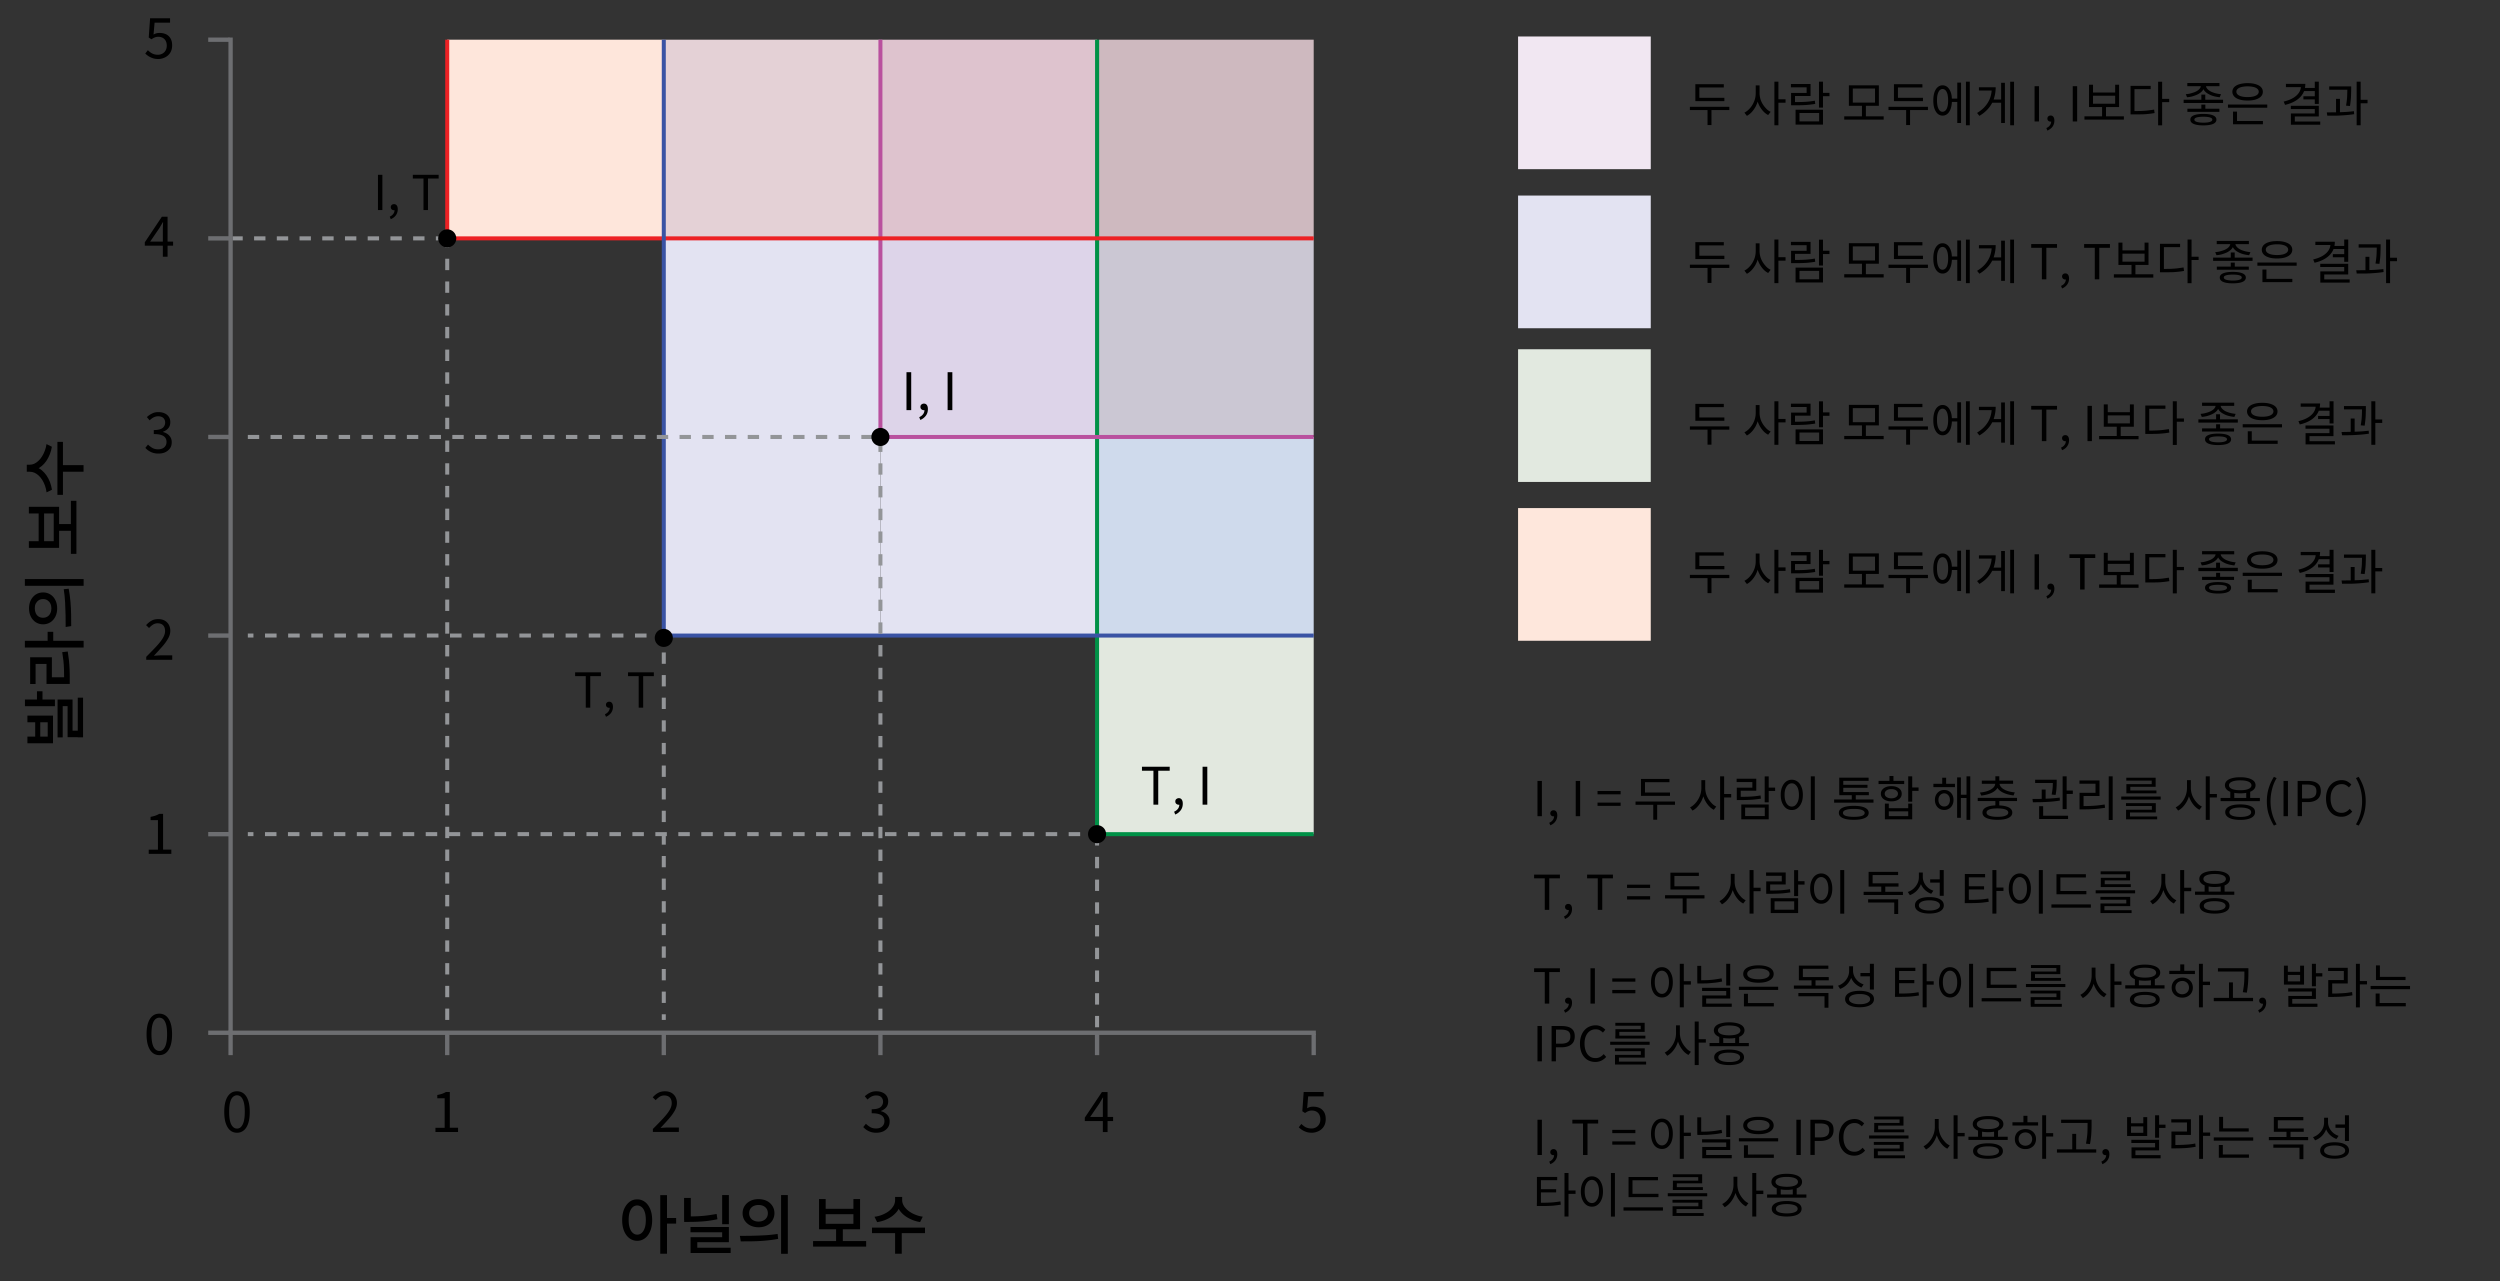 <svg version="1.1" xmlns="http://www.w3.org/2000/svg" x="0" y="0" viewBox="0 0 311.81 159.82" style="enable-background:new 0 0 311.81 159.82" xml:space="preserve"><rect x="0" y="0" width="311.81" height="159.82" fill="#333333" stroke="none"/><rect x="137.08" y="4.95" style="fill:#ceb9bf" width="26.77" height="24.77"/><rect x="109.81" y="4.95" style="fill:#dec3ce" width="27.02" height="24.77"/><rect x="82.79" y="4.95" style="fill:#e4d1d6" width="27.02" height="24.77"/><rect x="137.08" y="29.73" style="fill:#cbc7d3" width="26.77" height="24.53"/><rect x="136.83" y="54.5" style="fill:#cfdaec" width="27.02" height="24.77"/><rect x="136.83" y="79.27" style="fill:#e2e8df" width="27.02" height="24.77"/><rect x="109.81" y="29.73" style="fill:#ddd4e9" width="27.02" height="24.77"/><rect x="109.81" y="54.5" style="fill:#e3e3f2" width="27.02" height="24.77"/><rect x="55.78" y="4.95" style="fill:#fee6db" width="27.02" height="24.77"/><line style="fill:none;stroke:#939598;stroke-width:.5;stroke-linejoin:round;stroke-dasharray:1.417" x1="55.78" y1="29.73" x2="28.99" y2="29.73"/><polyline style="fill:none;stroke:#009147;stroke-width:.5;stroke-miterlimit:10" points="136.83 4.95 136.83 104.04 163.85 104.04"/><line style="fill:none;stroke:#939598;stroke-width:.5;stroke-linejoin:round" x1="30.91" y1="104.04" x2="31.61" y2="104.04"/><line style="fill:none;stroke:#939598;stroke-width:.5;stroke-linejoin:round;stroke-dasharray:1.432,1.432" x1="33.05" y1="104.04" x2="135.4" y2="104.04"/><line style="fill:none;stroke:#939598;stroke-width:.5;stroke-linejoin:round" x1="136.12" y1="104.04" x2="136.83" y2="104.04"/><line style="fill:none;stroke:#939598;stroke-width:.5;stroke-linejoin:round;stroke-dasharray:1.417" x1="136.83" y1="104.04" x2="136.83" y2="128.58"/><rect x="82.79" y="29.73" style="fill:#e3e3f2" width="27.02" height="49.54"/><polyline style="fill:none;stroke:#b9519e;stroke-width:.5;stroke-miterlimit:10" points="109.81 4.95 109.81 54.5 163.85 54.5"/><polyline style="fill:none;stroke:#ed2124;stroke-width:.5;stroke-miterlimit:10" points="55.78 4.95 55.78 29.73 163.85 29.73"/><polyline style="fill:none;stroke:#3a53a4;stroke-width:.5;stroke-miterlimit:10" points="82.79 4.95 82.79 79.27 163.85 79.27"/><path d="M29.56 141.28c-.33 0-.62-.1-.85-.3-.24-.2-.42-.5-.55-.88-.13-.39-.19-.86-.19-1.42 0-.56.06-1.02.19-1.41s.31-.67.55-.87c.24-.2.52-.29.85-.29.33 0 .62.1.85.29.24.2.42.48.55.87s.19.85.19 1.41c0 .56-.06 1.03-.19 1.42-.13.39-.31.68-.55.88-.24.2-.52.3-.85.3zm0-.52c.2 0 .37-.07.51-.22s.26-.37.34-.68c.08-.31.12-.71.12-1.19s-.04-.88-.12-1.18c-.08-.3-.2-.53-.34-.67s-.32-.21-.51-.21-.36.07-.51.21-.27.36-.35.67c-.08.3-.12.7-.12 1.18s.04.88.12 1.19c.08.31.2.53.35.68s.31.22.51.22zM54.31 141.19v-.53h1.15v-3.68h-.92v-.41c.23-.04.43-.09.6-.15s.33-.13.47-.22h.49v4.46h1.03v.53h-2.82zM18.55 106.5v-.53h1.15v-3.68h-.92v-.41c.23-.04.43-.09.6-.15s.33-.13.47-.22h.49v4.46h1.03v.53h-2.82zM81.43 141.19v-.38c.5-.5.93-.94 1.28-1.32.35-.38.62-.72.8-1.03.18-.3.27-.59.27-.86 0-.19-.03-.36-.1-.51a.732.732 0 00-.31-.34c-.14-.08-.32-.12-.53-.12-.21 0-.4.06-.58.17-.18.12-.34.26-.48.42l-.37-.36c.21-.23.43-.42.67-.55.24-.13.52-.2.85-.2.31 0 .57.06.79.18.22.12.39.29.52.51.12.22.19.48.19.77 0 .31-.09.63-.27.95-.18.32-.42.66-.73 1.01s-.66.74-1.05 1.15l.42-.03c.15-.01.29-.02.42-.02h1.45v.55h-3.24zM18.24 82.3v-.38c.5-.5.93-.94 1.28-1.32s.62-.72.8-1.03c.18-.31.27-.59.27-.86 0-.19-.03-.36-.1-.51-.07-.15-.17-.26-.31-.34s-.32-.12-.53-.12c-.21 0-.4.06-.58.17-.18.12-.34.26-.48.42l-.37-.36c.21-.23.43-.42.67-.55.24-.14.52-.2.85-.2.31 0 .57.06.79.18.22.12.39.29.52.51.12.22.19.48.19.77 0 .31-.09.63-.27.95s-.42.66-.73 1.01-.66.74-1.05 1.15l.42-.03c.15-.01.29-.02.42-.02h1.45v.55h-3.24zM109.31 141.28a2.111 2.111 0 01-1.24-.36 1.97 1.97 0 01-.4-.35l.33-.41c.15.15.33.29.53.41s.45.18.74.18c.21 0 .39-.04.54-.11s.28-.18.37-.32c.09-.14.13-.3.13-.49 0-.2-.05-.38-.15-.52-.1-.15-.27-.26-.5-.34-.23-.08-.55-.12-.94-.12v-.5c.35 0 .63-.04.84-.12s.35-.19.44-.34c.09-.14.14-.3.14-.47 0-.24-.08-.43-.23-.58s-.37-.21-.64-.21c-.21 0-.4.05-.58.14-.18.1-.34.22-.49.37l-.34-.41c.2-.18.41-.33.64-.44.23-.12.49-.18.79-.18.29 0 .55.05.77.15.23.1.4.24.53.43s.19.42.19.68c0 .3-.08.55-.25.75-.17.2-.39.34-.66.44v.03c.2.05.38.13.55.25.16.11.29.25.39.42.1.17.15.37.15.61 0 .3-.07.55-.22.76s-.35.37-.6.49c-.24.1-.52.16-.83.16zM19.77 56.57a2.111 2.111 0 01-1.24-.36 1.97 1.97 0 01-.4-.35l.33-.41c.15.15.33.29.53.41s.45.18.74.18c.21 0 .39-.04.54-.11.16-.07.28-.18.37-.32.09-.14.13-.3.13-.49 0-.2-.05-.37-.15-.52-.1-.15-.27-.26-.5-.34-.23-.08-.55-.12-.94-.12v-.5c.35 0 .63-.04.84-.12.21-.08.35-.19.44-.34.09-.14.14-.3.14-.47 0-.24-.08-.44-.23-.58s-.37-.21-.64-.21c-.21 0-.4.05-.58.14-.18.1-.34.22-.49.37l-.34-.41c.2-.18.41-.33.64-.44.23-.12.49-.18.79-.18.29 0 .55.05.77.15.23.1.4.24.53.43s.19.42.19.68c0 .3-.08.55-.25.75-.17.2-.39.34-.66.44v.03c.2.05.38.13.55.25.16.11.29.25.39.42.1.17.15.37.15.61 0 .3-.07.55-.22.76-.15.21-.35.37-.6.49-.24.11-.52.16-.83.16zM137.55 141.19v-3.35c0-.13 0-.28.01-.47s.02-.35.02-.48h-.03c-.07.12-.13.23-.2.35-.07.11-.14.23-.21.36l-1.17 1.71h2.86v.51h-3.53v-.42l2.13-3.19h.71v4.99h-.59zM20.31 32.01v-3.35c0-.13 0-.28.01-.47s.02-.35.02-.48h-.03c-.07.12-.13.23-.2.35-.07.11-.14.23-.21.36l-1.17 1.71h2.86v.51h-3.53v-.42l2.13-3.19h.71v4.99h-.59zM163.63 141.28c-.27 0-.5-.03-.7-.1a2.367 2.367 0 01-.94-.58l.32-.42c.1.1.21.19.33.28.12.09.25.16.41.21.15.05.33.08.53.08s.38-.05.55-.14a1 1 0 00.4-.39c.1-.17.15-.37.15-.6 0-.35-.1-.62-.29-.82-.19-.19-.45-.29-.77-.29-.17 0-.31.03-.44.08s-.26.13-.41.23l-.34-.22.17-2.4h2.49v.55h-1.93l-.13 1.48c.11-.07.23-.12.35-.15.12-.04.26-.05.42-.05.29 0 .54.05.78.16s.42.28.56.51c.14.23.21.53.21.88s-.08.67-.24.92c-.16.25-.37.44-.63.57-.3.14-.57.21-.85.21zM19.76 7.36c-.27 0-.5-.03-.7-.1a2.367 2.367 0 01-.94-.58l.32-.42c.1.1.21.19.33.28.12.09.26.16.41.21.15.05.33.08.52.08.2 0 .38-.05.55-.14a1 1 0 00.4-.39c.1-.17.15-.37.15-.6 0-.35-.1-.62-.29-.82-.19-.19-.45-.29-.77-.29-.17 0-.31.03-.44.08s-.26.13-.41.23l-.34-.22.17-2.4h2.49v.55h-1.93l-.13 1.48c.11-.07.23-.12.35-.15.12-.04.26-.05.42-.05.28 0 .54.05.78.16s.42.28.56.51c.14.23.21.53.21.88s-.08.67-.24.92c-.16.25-.37.44-.63.57s-.55.21-.84.21zM19.87 131.6c-.33 0-.62-.1-.85-.3-.24-.2-.42-.49-.55-.88-.13-.39-.19-.86-.19-1.42 0-.55.06-1.02.19-1.41s.31-.67.55-.87c.24-.2.52-.29.85-.29.33 0 .62.1.85.29.24.2.42.49.55.87s.19.85.19 1.41c0 .56-.06 1.03-.19 1.42-.13.39-.31.68-.55.88-.23.2-.51.3-.85.3zm0-.52c.2 0 .37-.07.51-.22s.26-.37.34-.68c.08-.31.12-.7.12-1.19s-.04-.88-.12-1.18c-.08-.3-.2-.53-.34-.67a.728.728 0 00-.51-.21c-.19 0-.36.07-.51.21-.15.14-.27.36-.35.67-.08.3-.12.7-.12 1.18s.04.88.12 1.19c.08.31.2.54.35.68s.32.22.51.22z"/><line style="fill:none;stroke:#939598;stroke-width:.5;stroke-linejoin:round" x1="82.79" y1="127.21" x2="82.79" y2="126.5"/><line style="fill:none;stroke:#939598;stroke-width:.5;stroke-linejoin:round;stroke-dasharray:1.41,1.41" x1="82.79" y1="125.09" x2="82.79" y2="80.68"/><polyline style="fill:none;stroke:#939598;stroke-width:.5;stroke-linejoin:round" points="82.79 79.98 82.79 79.27 82.09 79.27"/><line style="fill:none;stroke:#939598;stroke-width:.5;stroke-linejoin:round;stroke-dasharray:1.442,1.442" x1="80.64" y1="79.27" x2="32.34" y2="79.27"/><line style="fill:none;stroke:#939598;stroke-width:.5;stroke-linejoin:round" x1="31.61" y1="79.27" x2="30.91" y2="79.27"/><polyline style="fill:none;stroke:#939598;stroke-width:.5;stroke-linejoin:round;stroke-dasharray:1.417" points="30.91 54.5 109.81 54.5 109.81 128.58"/><line style="fill:none;stroke:#939598;stroke-width:.5;stroke-linejoin:round;stroke-dasharray:1.417" x1="55.78" y1="127.21" x2="55.78" y2="29.73"/><circle cx="82.79" cy="79.56" r="1.13"/><circle cx="55.78" cy="29.73" r="1.13"/><circle cx="109.81" cy="54.5" r="1.13"/><circle cx="136.83" cy="104.04" r="1.13"/><path d="M143.86 100.36v-4.23h-1.43v-.5h3.46v.5h-1.43v4.23h-.6zM146.58 101.59l-.14-.35c.2-.09.36-.21.48-.37a.84.84 0 00.17-.53l-.06-.53.29.43c-.04.05-.09.08-.14.1-.05.02-.1.03-.16.03-.12 0-.22-.04-.3-.11-.09-.07-.13-.17-.13-.3s.04-.23.13-.3c.09-.07.19-.11.31-.11.15 0 .28.06.36.18.09.12.13.29.13.51 0 .31-.08.58-.25.81s-.4.42-.69.54zM149.99 100.36v-4.73h.59v4.73h-.59zM73.06 88.26v-3.93h-1.33v-.47h3.22v.47h-1.33v3.93h-.56zM75.58 89.4l-.13-.32c.19-.08.34-.2.44-.34.11-.14.16-.31.16-.49l-.06-.49.27.4a.38.38 0 01-.28.12c-.11 0-.2-.03-.28-.1s-.12-.16-.12-.28c0-.12.04-.21.12-.28.08-.07.18-.1.29-.1.14 0 .26.06.34.17.08.11.12.27.12.47 0 .29-.08.54-.24.76-.15.2-.36.37-.63.48zM79.66 88.26v-3.93h-1.33v-.47h3.22v.47h-1.33v3.93h-.56zM47.14 26.2v-4.4h.55v4.4h-.55zM48.74 27.34l-.13-.32c.19-.08.34-.2.44-.34.11-.14.16-.31.16-.49l-.06-.49.27.4a.38.38 0 01-.28.12c-.11 0-.2-.03-.28-.1s-.12-.16-.12-.28c0-.12.04-.21.12-.28.08-.07.18-.1.29-.1.14 0 .26.06.34.17.08.11.12.27.12.47 0 .29-.08.54-.24.76-.15.2-.36.36-.63.48zM52.82 26.2v-3.93h-1.33v-.47h3.22v.47h-1.33v3.93h-.56z"/><rect x="189.34" y="63.37" style="fill:#fee7dc" width="16.55" height="16.55"/><rect x="189.34" y="43.56" style="fill:#e2e9e0" width="16.55" height="16.55"/><rect x="189.34" y="4.55" style="fill:#f1e7f2" width="16.55" height="16.55"/><rect x="189.34" y="24.39" style="fill:#e3e3f2" width="16.55" height="16.55"/><g><path d="M210.77 71.7h4.92v.41h-4.92v-.41zm.68-2.81H215v.41h-3.05v1.49h-.5v-1.9zm0 1.7h3.62V71h-3.62v-.41zm1.52 1.34h.49v2.05h-.49v-2.05zM218.97 69.04h.41v.97c0 .3-.04.59-.11.88s-.18.56-.31.81c-.14.25-.3.48-.48.67-.18.2-.38.35-.6.47l-.31-.4c.2-.1.39-.24.56-.41s.32-.36.45-.58c.13-.22.23-.45.3-.7.07-.25.1-.49.1-.74v-.97zm.09 0h.4v.97c0 .24.04.48.1.71.07.24.17.46.3.67.13.21.28.39.44.56s.34.29.54.39l-.31.4c-.21-.11-.41-.26-.58-.44-.18-.19-.33-.4-.47-.64-.13-.24-.24-.5-.31-.78s-.11-.56-.11-.85v-.99zm2.25-.47h.5V74h-.5v-5.43zm.39 2.2h1v.43h-1v-.43zM223.38 68.86h2.44v1.49h-1.94v.99h-.49v-1.37h1.94v-.7h-1.96v-.41zm.01 2.25h.43c.33 0 .63 0 .91-.01s.55-.02.81-.05c.26-.02.53-.06.81-.11l.05.4c-.29.05-.57.08-.83.11-.27.03-.54.04-.82.05-.28.01-.59.01-.93.01h-.43v-.4zm.56.96h3.42v1.85h-3.42v-1.85zm2.94.4h-2.45v1.05h2.45v-1.05zm-.02-3.89h.5v3.23h-.5v-3.23zm.35 1.38h.96v.42h-.96v-.42zM230.02 72.89h4.92v.41h-4.92v-.41zm.58-3.87h3.74v2.56h-3.74v-2.56zm3.26.4h-2.77v1.76h2.77v-1.76zm-1.63 2.07h.49v1.52h-.49v-1.52zM235.54 71.7h4.92v.41h-4.92v-.41zm.68-2.81h3.55v.41h-3.05v1.49h-.5v-1.9zm0 1.7h3.62V71h-3.62v-.41zm1.52 1.34h.49v2.05h-.49v-2.05zM242.28 69.03c.24 0 .44.08.62.23.17.15.31.37.41.65s.14.62.14 1c0 .39-.05.72-.14 1.01-.1.28-.23.5-.41.66-.17.15-.38.23-.61.23-.23 0-.44-.08-.61-.23-.17-.15-.31-.37-.41-.66-.1-.28-.14-.62-.14-1.01 0-.38.05-.72.14-1 .1-.28.23-.5.41-.65.17-.16.38-.23.6-.23zm0 .46c-.14 0-.26.06-.37.17-.1.12-.18.28-.24.49-.06.21-.08.46-.08.76s.03.54.08.76c.06.21.14.38.24.49.1.12.23.17.37.17.14 0 .27-.06.38-.17.11-.12.19-.28.24-.49.06-.21.08-.47.08-.76s-.03-.54-.08-.76c-.06-.21-.14-.38-.24-.49a.517.517 0 00-.38-.17zm.99 1.19h1.02v.41h-1.02v-.41zm.85-2h.47v5.04h-.47v-5.04zm1.08-.11h.48V74h-.48v-5.43zM248.43 69.26h.48c0 .47-.07.92-.2 1.36-.13.43-.35.84-.65 1.21-.3.37-.69.71-1.18 1l-.29-.36c.42-.26.77-.54 1.04-.87.27-.32.47-.67.6-1.05s.19-.78.19-1.2v-.09zm-1.61 0h1.79v.41h-1.79v-.41zm1.54 1.53h1.37v.4h-1.37v-.4zm1.23-2.07h.47v5.01h-.47v-5.01zm1.13-.15h.48V74h-.48v-5.43zM253.76 73.53v-4.4h.55v4.4h-.55zM255.36 74.67l-.13-.32c.19-.08.34-.2.44-.34.11-.14.16-.31.16-.49l-.06-.49.27.4a.38.38 0 01-.28.12c-.11 0-.2-.03-.28-.1s-.12-.16-.12-.28.04-.21.12-.28c.08-.07.18-.1.29-.1.14 0 .26.06.34.17s.12.27.12.47c0 .29-.08.54-.24.76-.15.2-.37.37-.63.48zM259.44 73.53V69.6h-1.33v-.47h3.22v.47H260v3.93h-.56zM261.81 72.9h4.92v.41h-4.92v-.41zm.58-3.95h.5v.97h2.76v-.97h.49v2.78h-3.75v-2.78zm.5 1.38v1h2.76v-1h-2.76zm1.12 1.27h.49v1.42h-.49V71.6zM267.57 69.1h2.51v.41h-2.02v2.92h-.49V69.1zm0 3.13h.43c.33 0 .64 0 .92-.01s.55-.03.8-.06c.26-.03.52-.07.79-.11l.06.43c-.28.05-.55.09-.81.11-.26.03-.54.05-.82.05-.28.01-.6.01-.94.01h-.43v-.42zm3.43-3.66h.5v5.44h-.5v-5.44zm.39 2.14h1v.41h-1v-.41zM274.19 70.82h4.92v.41h-4.92v-.41zm2.14-1.91h.43v.16c0 .16-.04.32-.11.46s-.18.27-.32.38c-.14.11-.29.21-.47.29s-.37.15-.58.21-.43.09-.66.11l-.16-.38c.2-.02.39-.04.57-.09s.35-.1.51-.16c.16-.06.3-.14.42-.22.12-.08.21-.18.28-.28s.1-.21.1-.32v-.16zm-1.68-.17h4.01v.4h-4.01v-.4zm0 3.2h3.99v.39h-3.99v-.39zm1.99.66c.52 0 .93.06 1.21.18s.42.3.42.53-.14.42-.42.54-.69.18-1.21.18-.92-.06-1.2-.18-.42-.3-.42-.54.14-.41.42-.53.68-.18 1.2-.18zm0 .34c-.36 0-.63.03-.83.09-.2.06-.29.15-.29.27 0 .12.1.22.29.28.2.06.47.1.83.1s.64-.03.83-.1c.19-.06.29-.16.29-.28 0-.12-.1-.21-.29-.27-.19-.05-.46-.09-.83-.09zm-.24-2.76h.49v.83h-.49v-.83zm0 1.26h.5v.76h-.5v-.76zm.14-2.53h.43v.16c0 .12.03.22.1.32s.16.19.28.28c.12.08.25.16.41.22.16.06.33.12.51.16s.37.07.57.09l-.16.38c-.22-.02-.44-.06-.65-.11s-.41-.12-.59-.21-.34-.18-.47-.29c-.13-.11-.24-.24-.31-.38s-.11-.29-.11-.46v-.16zM279.72 71.43h4.9v.4h-4.9v-.4zm2.44-2.67c.39 0 .72.04 1.01.13s.51.21.66.37.23.35.23.58c0 .22-.08.42-.23.58s-.38.29-.66.38c-.29.09-.62.13-1.01.13s-.73-.04-1.01-.13c-.29-.09-.51-.21-.66-.38s-.23-.36-.23-.58c0-.22.08-.42.23-.58s.38-.29.66-.37c.29-.09.63-.13 1.01-.13zm-1.81 3.55h.5v1.28h-.5v-1.28zm0 1.16h3.73v.41h-3.73v-.41zm1.81-4.31c-.28 0-.53.03-.74.08-.21.05-.37.13-.49.23s-.17.22-.17.36c0 .14.06.26.17.36.12.1.28.18.49.23s.46.08.74.08c.29 0 .54-.03.74-.08s.37-.13.48-.23c.11-.1.17-.22.17-.36 0-.14-.06-.26-.17-.36-.11-.1-.27-.18-.48-.23-.2-.05-.45-.08-.74-.08zM288.83 68.84h.54c0 .45-.1.85-.3 1.2-.2.35-.49.64-.87.88s-.83.42-1.36.54l-.17-.41c.47-.11.86-.26 1.18-.45.32-.19.56-.41.73-.67s.25-.54.25-.86v-.23zm-1.88 0h2.11v.41h-2.11v-.41zm.6 2.75h3.49v1.33h-2.99v.86h-.49v-1.24h2.98v-.55h-2.99v-.4zm.01 1.96h3.66v.4h-3.66v-.4zm1.56-3.16h1.47v.39h-1.47v-.39zm.05-1.03h1.45v.39h-1.45v-.39zm1.38-.79h.5v2.77h-.5v-2.77zM292.11 72.81l-.06-.41c.32 0 .68-.01 1.06-.01.39-.01.78-.02 1.18-.04.4-.02.78-.06 1.14-.1l.03.37c-.38.06-.76.1-1.16.13-.39.03-.78.05-1.16.06h-1.03zm.24-3.65h2.45v.41h-2.45v-.41zm.84 1.56h.49v1.84h-.49v-1.84zm1.4-1.56h.49v.29c0 .22-.01.51-.02.86-.01.36-.06.79-.13 1.29l-.49-.04c.08-.49.13-.91.14-1.26.01-.35.02-.63.02-.85v-.29zm1.17-.59h.5V74h-.5v-5.43zm.36 2.27h1v.43h-1v-.43z"/></g><g><path d="M210.77 53.18h4.92v.41h-4.92v-.41zm.68-2.81H215v.41h-3.05v1.49h-.5v-1.9zm0 1.7h3.62v.41h-3.62v-.41zm1.52 1.34h.49v2.05h-.49v-2.05zM218.97 50.52h.41v.97c0 .3-.04.59-.11.88s-.18.56-.31.81c-.14.25-.3.48-.48.67s-.38.35-.6.47l-.31-.4c.2-.1.39-.24.56-.41s.32-.37.45-.58.23-.45.3-.7c.07-.25.1-.49.1-.74v-.97zm.09 0h.4v.97c0 .24.04.48.1.71.07.24.17.46.3.67.13.21.28.39.44.56s.34.29.54.39l-.31.4c-.21-.11-.41-.26-.58-.44a3.342 3.342 0 01-.78-1.43c-.07-.28-.11-.56-.11-.86v-.97zm2.25-.47h.5v5.43h-.5v-5.43zm.39 2.2h1v.43h-1v-.43zM223.38 50.35h2.44v1.49h-1.94v.99h-.49v-1.37h1.94v-.7h-1.96v-.41zm.01 2.25h.43c.33 0 .63 0 .91-.01s.55-.02.81-.05c.26-.02.53-.06.81-.11l.05.4c-.29.05-.57.08-.83.11s-.54.04-.82.05c-.28.01-.59.02-.93.02h-.43v-.41zm.56.96h3.42v1.85h-3.42v-1.85zm2.94.39h-2.45V55h2.45v-1.05zm-.02-3.89h.5v3.23h-.5v-3.23zm.35 1.38h.96v.42h-.96v-.42zM230.02 54.37h4.92v.41h-4.92v-.41zm.58-3.87h3.74v2.56h-3.74V50.5zm3.26.4h-2.77v1.76h2.77V50.9zm-1.63 2.07h.49v1.52h-.49v-1.52zM235.54 53.18h4.92v.41h-4.92v-.41zm.68-2.81h3.55v.41h-3.05v1.49h-.5v-1.9zm0 1.7h3.62v.41h-3.62v-.41zm1.52 1.34h.49v2.05h-.49v-2.05zM242.28 50.51c.24 0 .44.08.62.23s.31.37.41.65.14.62.14 1c0 .39-.05.72-.14 1.01s-.23.5-.41.66-.38.23-.61.23c-.23 0-.44-.08-.61-.23s-.31-.37-.41-.66c-.1-.28-.14-.62-.14-1.01 0-.38.05-.72.14-1 .1-.28.23-.5.41-.65s.38-.23.6-.23zm0 .46c-.14 0-.26.06-.37.17-.1.12-.18.28-.24.49-.06.21-.08.46-.08.76s.03.54.08.76c.06.21.14.38.24.5.1.12.23.17.37.17.14 0 .27-.06.38-.17.11-.12.19-.28.24-.5.06-.21.08-.47.08-.76s-.03-.54-.08-.76c-.06-.21-.14-.38-.24-.49a.517.517 0 00-.38-.17zm.99 1.19h1.02v.41h-1.02v-.41zm.85-1.99h.47v5.04h-.47v-5.04zm1.08-.12h.48v5.43h-.48v-5.43zM248.43 50.74h.48c0 .47-.07.92-.2 1.36-.13.43-.35.84-.65 1.21-.3.37-.69.71-1.18 1l-.29-.36c.42-.26.77-.54 1.04-.87.27-.32.47-.67.6-1.05s.19-.78.19-1.2v-.09zm-1.61 0h1.79v.41h-1.79v-.41zm1.54 1.53h1.37v.4h-1.37v-.4zm1.23-2.07h.47v5.01h-.47V50.2zm1.13-.15h.48v5.43h-.48v-5.43zM254.67 55.02v-3.93h-1.33v-.47h3.22v.47h-1.33v3.93h-.56zM257.19 56.15l-.13-.32c.19-.08.34-.2.44-.34.11-.14.16-.31.16-.49l-.06-.49.27.4c-.04.04-.08.08-.13.09-.05.02-.09.03-.15.03-.11 0-.2-.03-.28-.1-.08-.07-.12-.16-.12-.28s.04-.21.12-.28.18-.1.29-.1c.14 0 .26.06.34.17.08.11.12.27.12.47 0 .29-.08.54-.24.76s-.36.37-.63.48zM260.36 55.02v-4.4h.55v4.4h-.55zM261.81 54.38h4.92v.41h-4.92v-.41zm.58-3.94h.5v.97h2.76v-.97h.49v2.78h-3.75v-2.78zm.5 1.37v1h2.76v-1h-2.76zm1.12 1.27h.49v1.42h-.49v-1.42zM267.57 50.58h2.51v.41h-2.02v2.92h-.49v-3.33zm0 3.13h.43c.33 0 .64-.01.92-.02s.55-.03.8-.06c.26-.03.52-.07.79-.11l.06.43c-.28.05-.55.09-.81.11s-.54.05-.82.05c-.28.01-.6.01-.94.01h-.43v-.41zm3.43-3.66h.5v5.44h-.5v-5.44zm.39 2.14h1v.41h-1v-.41zM274.19 52.3h4.92v.41h-4.92v-.41zm2.14-1.91h.43v.16c0 .16-.04.32-.11.46s-.18.27-.32.38c-.14.11-.29.21-.47.29s-.37.15-.58.21c-.21.05-.43.09-.66.11l-.16-.38c.2-.02.39-.04.57-.09s.35-.09.51-.16c.16-.06.3-.14.42-.22s.21-.18.28-.28c.07-.1.1-.21.1-.32v-.16zm-1.68-.17h4.01v.4h-4.01v-.4zm0 3.21h3.99v.39h-3.99v-.39zm1.99.65c.52 0 .93.06 1.21.18.28.12.42.3.42.53 0 .24-.14.42-.42.54s-.69.18-1.21.18-.92-.06-1.2-.18-.42-.3-.42-.54c0-.24.14-.41.42-.53.28-.12.68-.18 1.2-.18zm0 .35c-.36 0-.63.03-.83.09-.2.06-.29.15-.29.27 0 .12.1.22.29.28.2.06.47.1.83.1s.64-.03.83-.1c.19-.06.29-.16.29-.28 0-.12-.1-.21-.29-.27-.19-.06-.46-.09-.83-.09zm-.24-2.76h.49v.83h-.49v-.83zm0 1.25h.5v.76h-.5v-.76zm.14-2.53h.43v.16c0 .12.03.22.1.32s.16.19.28.28.25.16.41.22c.16.06.33.12.51.16s.37.07.57.09l-.16.38c-.22-.02-.44-.06-.65-.11-.21-.05-.41-.12-.59-.21s-.34-.18-.47-.29c-.13-.11-.24-.24-.31-.38s-.11-.29-.11-.46v-.16zM279.72 52.91h4.9v.4h-4.9v-.4zm2.44-2.67c.39 0 .72.04 1.01.13s.51.21.66.37.23.36.23.58-.08.42-.23.58-.38.29-.66.38-.62.13-1.01.13-.73-.04-1.01-.13c-.29-.09-.51-.21-.66-.38s-.23-.36-.23-.58.08-.42.23-.58.38-.29.66-.37c.29-.09.63-.13 1.01-.13zm-1.81 3.55h.5v1.28h-.5v-1.28zm0 1.16h3.73v.41h-3.73v-.41zm1.81-4.31c-.28 0-.53.03-.74.08-.21.05-.37.13-.49.23s-.17.22-.17.36.06.26.17.36c.12.1.28.18.49.23.21.05.46.08.74.08.29 0 .54-.03.74-.08.21-.05.37-.13.48-.23.11-.1.17-.22.17-.36s-.06-.26-.17-.36c-.11-.1-.27-.18-.48-.23-.2-.05-.45-.08-.74-.08zM288.83 50.32h.54c0 .45-.1.85-.3 1.2s-.49.64-.87.88-.83.42-1.36.54l-.17-.41c.47-.11.86-.26 1.18-.45.32-.19.56-.41.73-.67.17-.26.25-.54.25-.85v-.24zm-1.88 0h2.11v.41h-2.11v-.41zm.6 2.75h3.49v1.33h-2.99v.86h-.49v-1.24h2.98v-.55h-2.99v-.4zm.01 1.96h3.66v.4h-3.66v-.4zm1.56-3.15h1.47v.39h-1.47v-.39zm.05-1.04h1.45v.39h-1.45v-.39zm1.38-.79h.5v2.77h-.5v-2.77zM292.11 54.29l-.06-.41c.32 0 .68-.01 1.06-.02.39-.01.78-.02 1.18-.04.4-.02.78-.06 1.14-.1l.03.37c-.38.06-.76.1-1.16.13-.39.03-.78.05-1.16.06s-.71.01-1.03.01zm.24-3.64h2.45v.41h-2.45v-.41zm.84 1.55h.49v1.84h-.49V52.2zm1.4-1.55h.49v.29c0 .22-.01.51-.02.86-.01.36-.06.79-.13 1.29l-.49-.04c.08-.49.13-.91.14-1.26.01-.35.02-.63.02-.85v-.29zm1.17-.6h.5v5.43h-.5v-5.43zm.36 2.27h1v.43h-1v-.43z"/></g><g><path d="M210.77 13.32h4.92v.41h-4.92v-.41zm.68-2.82H215v.41h-3.05v1.49h-.5v-1.9zm0 1.7h3.62v.41h-3.62v-.41zm1.52 1.35h.49v2.05h-.49v-2.05zM218.97 10.65h.41v.97c0 .3-.04.59-.11.88s-.18.56-.31.81c-.14.25-.3.48-.48.67-.18.2-.38.35-.6.47l-.31-.4c.2-.1.39-.24.56-.41s.32-.36.45-.58c.13-.22.23-.45.3-.7.07-.25.1-.49.1-.74v-.97zm.09 0h.4v.97c0 .24.04.48.1.71.07.24.17.46.3.67.13.21.28.39.44.56s.34.29.54.39l-.31.4c-.21-.11-.41-.26-.58-.44-.18-.19-.33-.4-.47-.64-.13-.24-.24-.5-.31-.78s-.11-.56-.11-.85v-.99zm2.25-.46h.5v5.43h-.5v-5.43zm.39 2.19h1v.43h-1v-.43zM223.38 10.48h2.44v1.49h-1.94v.99h-.49v-1.37h1.94v-.7h-1.96v-.41zm.01 2.25h.43c.33 0 .63 0 .91-.01s.55-.02.81-.05c.26-.02.53-.06.81-.11l.05.4c-.29.05-.57.08-.83.11-.27.03-.54.04-.82.05-.28.01-.59.01-.93.01h-.43v-.4zm.56.96h3.42v1.85h-3.42v-1.85zm2.94.4h-2.45v1.05h2.45v-1.05zm-.02-3.9h.5v3.23h-.5v-3.23zm.35 1.39h.96V12h-.96v-.42zM230.02 14.51h4.92v.41h-4.92v-.41zm.58-3.87h3.74v2.56h-3.74v-2.56zm3.26.4h-2.77v1.76h2.77v-1.76zm-1.63 2.06h.49v1.52h-.49V13.1zM235.54 13.32h4.92v.41h-4.92v-.41zm.68-2.82h3.55v.41h-3.05v1.49h-.5v-1.9zm0 1.7h3.62v.41h-3.62v-.41zm1.52 1.35h.49v2.05h-.49v-2.05zM242.28 10.64c.24 0 .44.08.62.23.17.15.31.37.41.65s.14.62.14 1c0 .39-.05.72-.14 1.01-.1.28-.23.5-.41.66-.17.15-.38.23-.61.23-.23 0-.44-.08-.61-.23-.17-.15-.31-.37-.41-.66-.1-.28-.14-.62-.14-1.01 0-.38.05-.72.14-1 .1-.28.23-.5.41-.65a.9.9 0 01.6-.23zm0 .46c-.14 0-.26.06-.37.17-.1.12-.18.28-.24.49-.06.21-.08.46-.08.76s.03.54.08.76c.06.21.14.38.24.49.1.12.23.17.37.17.14 0 .27-.06.38-.17.11-.12.19-.28.24-.49.06-.21.08-.47.08-.76s-.03-.54-.08-.76c-.06-.21-.14-.38-.24-.49a.517.517 0 00-.38-.17zm.99 1.2h1.02v.41h-1.02v-.41zm.85-2h.47v5.04h-.47V10.3zm1.08-.11h.48v5.43h-.48v-5.43zM248.43 10.88h.48c0 .47-.07.92-.2 1.36-.13.43-.35.84-.65 1.21-.3.37-.69.71-1.18 1l-.29-.36c.42-.26.77-.54 1.04-.87.27-.32.47-.67.6-1.05s.19-.78.19-1.2v-.09zm-1.61 0h1.79v.41h-1.79v-.41zm1.54 1.53h1.37v.4h-1.37v-.4zm1.23-2.08h.47v5.01h-.47v-5.01zm1.13-.14h.48v5.43h-.48v-5.43zM253.76 15.15v-4.4h.55v4.4h-.55zM255.36 16.29l-.13-.32c.19-.08.34-.2.44-.34.11-.14.16-.31.16-.49l-.06-.49.27.4a.38.38 0 01-.28.12c-.11 0-.2-.03-.28-.1s-.12-.16-.12-.28.04-.21.12-.28c.08-.07.18-.1.29-.1.14 0 .26.06.34.17s.12.27.12.47c0 .29-.08.54-.24.76-.15.2-.37.36-.63.48zM258.52 15.15v-4.4h.55v4.4h-.55zM259.98 14.51h4.92v.41h-4.92v-.41zm.57-3.94h.5v.97h2.76v-.97h.49v2.78h-3.75v-2.78zm.5 1.37v1h2.76v-1h-2.76zm1.13 1.27h.49v1.42h-.49v-1.42zM265.73 10.71h2.51v.41h-2.02v2.92h-.49v-3.33zm0 3.14h.43c.33 0 .64 0 .92-.01s.55-.03.8-.06c.26-.03.52-.07.79-.11l.06.43c-.28.05-.55.09-.81.11-.26.03-.54.05-.82.05-.28.01-.6.01-.94.01h-.43v-.42zm3.44-3.66h.5v5.44h-.5v-5.44zm.38 2.14h1v.41h-1v-.41zM272.35 12.44h4.92v.41h-4.92v-.41zm2.14-1.92h.43v.16c0 .16-.04.32-.11.46s-.18.27-.32.38c-.14.11-.29.21-.47.29s-.37.15-.58.21-.43.09-.66.11l-.16-.38c.2-.02.39-.04.57-.09s.35-.1.51-.16c.16-.06.3-.14.42-.22.12-.08.21-.18.28-.28s.1-.21.1-.32v-.16zm-1.68-.17h4.01v.4h-4.01v-.4zm.01 3.21h3.99v.39h-3.99v-.39zm1.99.65c.52 0 .93.06 1.21.18s.42.3.42.53-.14.42-.42.54-.69.18-1.21.18-.92-.06-1.2-.18-.42-.3-.42-.54.14-.41.42-.53.68-.18 1.2-.18zm0 .35c-.36 0-.63.03-.83.09-.2.06-.29.15-.29.27 0 .12.1.22.29.28.2.06.47.1.83.1s.64-.03.83-.1c.19-.06.29-.16.29-.28 0-.12-.1-.21-.29-.27-.19-.06-.47-.09-.83-.09zm-.25-2.76h.49v.83h-.49v-.83zm0 1.25h.5v.76h-.5v-.76zm.15-2.53h.43v.16c0 .12.03.22.1.32s.16.19.28.28c.12.08.25.16.41.22.16.06.33.12.51.16s.37.07.57.09l-.16.38c-.22-.02-.44-.06-.65-.11s-.41-.12-.59-.21-.34-.18-.47-.29c-.13-.11-.24-.24-.31-.38s-.11-.29-.11-.46v-.16zM277.88 13.04h4.9v.4h-4.9v-.4zm2.45-2.67c.39 0 .72.04 1.01.13s.51.21.66.37.23.35.23.58c0 .22-.08.42-.23.58s-.38.29-.66.38c-.29.09-.62.13-1.01.13s-.73-.04-1.01-.13c-.29-.09-.51-.21-.66-.38s-.23-.36-.23-.58c0-.22.08-.42.23-.58s.38-.29.66-.37a3.7 3.7 0 011.01-.13zm-1.82 3.55h.5v1.28h-.5v-1.28zm0 1.17h3.73v.41h-3.73v-.41zm1.82-4.32c-.28 0-.53.03-.74.08-.21.05-.37.13-.49.23s-.17.22-.17.36c0 .14.06.26.17.36.12.1.28.18.49.23s.46.08.74.08c.29 0 .54-.03.74-.08s.37-.13.48-.23c.11-.1.17-.22.17-.36 0-.14-.06-.26-.17-.36-.11-.1-.27-.18-.48-.23a3.16 3.16 0 00-.74-.08zM286.99 10.46h.54c0 .45-.1.85-.3 1.2-.2.35-.49.64-.87.88s-.83.42-1.36.54l-.17-.41c.47-.11.86-.26 1.18-.45.32-.19.56-.41.73-.67s.25-.54.25-.86v-.23zm-1.88 0h2.11v.41h-2.11v-.41zm.61 2.74h3.49v1.33h-2.99v.86h-.49v-1.24h2.98v-.55h-2.99v-.4zm.01 1.96h3.66v.4h-3.66v-.4zm1.56-3.15h1.47v.39h-1.47v-.39zm.05-1.04h1.45v.39h-1.45v-.39zm1.37-.78h.5v2.77h-.5v-2.77zM290.27 14.43l-.06-.41c.32 0 .68-.01 1.06-.01.39-.01.78-.02 1.18-.04.4-.02.78-.06 1.14-.1l.03.37c-.38.06-.76.1-1.16.13-.39.03-.78.05-1.16.06-.36-.01-.71 0-1.03 0zm.24-3.65h2.45v.41h-2.45v-.41zm.85 1.55h.49v1.84h-.49v-1.84zm1.4-1.55h.49v.29c0 .22-.01.51-.02.86-.01.36-.06.79-.13 1.29l-.49-.04c.08-.49.13-.91.14-1.26.01-.35.02-.63.02-.85v-.29zm1.17-.59h.5v5.43h-.5v-5.43zm.36 2.26h1v.43h-1v-.43z"/></g><g><path d="M210.77 33.01h4.92v.41h-4.92v-.41zm.68-2.81H215v.41h-3.05v1.49h-.5v-1.9zm0 1.7h3.62v.41h-3.62v-.41zm1.52 1.34h.49v2.05h-.49v-2.05zM218.97 30.35h.41v.97c0 .3-.04.59-.11.88-.07.29-.18.56-.31.81-.14.25-.3.48-.48.67-.18.2-.38.35-.6.47l-.31-.4c.2-.1.39-.24.56-.41s.32-.36.45-.58c.13-.22.23-.45.3-.7.07-.25.1-.49.1-.74v-.97zm.09 0h.4v.97c0 .24.04.48.1.71.07.24.17.46.3.67.13.21.28.39.44.56s.34.29.54.39l-.31.4c-.21-.11-.41-.26-.58-.44-.18-.19-.33-.4-.47-.64-.13-.24-.24-.5-.31-.78s-.11-.56-.11-.85v-.99zm2.25-.47h.5v5.43h-.5v-5.43zm.39 2.2h1v.43h-1v-.43zM223.38 30.17h2.44v1.49h-1.94v.99h-.49v-1.37h1.94v-.7h-1.96v-.41zm.01 2.25h.43c.33 0 .63 0 .91-.01s.55-.02.81-.05c.26-.02.53-.06.81-.11l.05.4c-.29.05-.57.08-.83.11-.27.03-.54.04-.82.05-.28.01-.59.01-.93.01h-.43v-.4zm.56.96h3.42v1.85h-3.42v-1.85zm2.94.4h-2.45v1.05h2.45v-1.05zm-.02-3.89h.5v3.23h-.5v-3.23zm.35 1.38h.96v.42h-.96v-.42zM230.02 34.2h4.92v.41h-4.92v-.41zm.58-3.87h3.74v2.56h-3.74v-2.56zm3.26.4h-2.77v1.76h2.77v-1.76zm-1.63 2.07h.49v1.52h-.49V32.8zM235.54 33.01h4.92v.41h-4.92v-.41zm.68-2.81h3.55v.41h-3.05v1.49h-.5v-1.9zm0 1.7h3.62v.41h-3.62v-.41zm1.52 1.34h.49v2.05h-.49v-2.05zM242.28 30.34c.24 0 .44.08.62.23.17.15.31.37.41.65s.14.62.14 1c0 .39-.05.72-.14 1.01-.1.28-.23.5-.41.66-.17.15-.38.23-.61.23-.23 0-.44-.08-.61-.23-.17-.15-.31-.37-.41-.66-.1-.28-.14-.62-.14-1.01 0-.38.05-.72.14-1 .1-.28.23-.5.41-.65.17-.16.38-.23.6-.23zm0 .46c-.14 0-.26.06-.37.17-.1.12-.18.28-.24.49-.06.21-.08.46-.08.76 0 .29.03.54.08.76.06.21.14.38.24.49.1.12.23.17.37.17.14 0 .27-.06.38-.17.11-.12.19-.28.24-.49.06-.21.08-.47.08-.76 0-.29-.03-.54-.08-.76-.06-.21-.14-.38-.24-.49a.517.517 0 00-.38-.17zm.99 1.19h1.02v.41h-1.02v-.41zm.85-2h.47v5.04h-.47v-5.04zm1.08-.11h.48v5.43h-.48v-5.43zM248.43 30.57h.48c0 .47-.07.92-.2 1.36-.13.43-.35.84-.65 1.21-.3.37-.69.71-1.18 1l-.29-.36c.42-.26.77-.54 1.04-.87.27-.32.47-.67.6-1.05s.19-.78.19-1.2v-.09zm-1.61 0h1.79v.41h-1.79v-.41zm1.54 1.53h1.37v.4h-1.37v-.4zm1.23-2.08h.47v5.01h-.47v-5.01zm1.13-.14h.48v5.43h-.48v-5.43zM254.67 34.84v-3.93h-1.33v-.47h3.22v.47h-1.33v3.93h-.56zM257.19 35.98l-.13-.32c.19-.08.34-.2.44-.34.11-.14.16-.31.16-.49l-.06-.49.27.4a.38.38 0 01-.28.12c-.11 0-.2-.03-.28-.1s-.12-.16-.12-.28.04-.21.12-.28c.08-.07.18-.1.29-.1.14 0 .26.06.34.17s.12.27.12.47c0 .29-.08.54-.24.76-.15.2-.36.37-.63.48zM261.27 34.84v-3.93h-1.33v-.47h3.22v.47h-1.33v3.93h-.56zM263.65 34.21h4.92v.41h-4.92v-.41zm.57-3.95h.5v.97h2.76v-.97h.49v2.78h-3.75v-2.78zm.5 1.38v1h2.76v-1h-2.76zm1.13 1.26h.49v1.42h-.49V32.9zM269.4 30.41h2.51v.41h-2.02v2.92h-.49v-3.33zm0 3.13h.43c.33 0 .64 0 .92-.01s.55-.03.8-.06c.26-.03.52-.07.79-.11l.06.43c-.28.05-.55.09-.81.11-.26.03-.54.05-.82.05-.28.01-.6.01-.94.01h-.43v-.42zm3.44-3.66h.5v5.44h-.5v-5.44zm.38 2.14h1v.41h-1v-.41zM276.03 32.13h4.92v.41h-4.92v-.41zm2.13-1.91h.43v.16c0 .16-.04.32-.11.46s-.18.27-.32.38c-.14.11-.29.21-.47.29s-.37.15-.58.21-.43.09-.66.11l-.16-.38c.2-.02.39-.04.57-.09s.35-.1.51-.16c.16-.06.3-.14.42-.22.12-.08.21-.18.28-.28s.1-.21.1-.32v-.16zm-1.68-.17h4.01v.4h-4.01v-.4zm.01 3.2h3.99v.39h-3.99v-.39zm1.99.66c.52 0 .93.06 1.21.18s.42.3.42.53-.14.42-.42.54-.69.18-1.21.18-.92-.06-1.2-.18-.42-.3-.42-.54.14-.41.42-.53.68-.18 1.2-.18zm0 .34c-.36 0-.63.03-.83.09-.2.06-.29.15-.29.27 0 .12.1.22.29.28.2.06.47.1.83.1s.64-.03.83-.1c.19-.06.29-.16.29-.28 0-.12-.1-.21-.29-.27-.19-.06-.47-.09-.83-.09zm-.25-2.76h.49v.83h-.49v-.83zm0 1.26h.5v.76h-.5v-.76zm.15-2.53h.43v.16c0 .12.03.22.1.32s.16.19.28.28c.12.08.25.16.41.22.16.06.33.12.51.16s.37.07.57.09l-.16.38c-.22-.02-.44-.06-.65-.11s-.41-.12-.59-.21-.34-.18-.47-.29c-.13-.11-.24-.24-.31-.38s-.11-.29-.11-.46v-.16zM281.55 32.74h4.9v.4h-4.9v-.4zm2.45-2.67c.39 0 .72.04 1.01.13s.51.21.66.37.23.35.23.58c0 .22-.08.42-.23.58s-.38.29-.66.38c-.29.09-.62.13-1.01.13s-.73-.04-1.01-.13c-.29-.09-.51-.21-.66-.38s-.23-.36-.23-.58c0-.22.08-.42.23-.58s.38-.29.66-.37c.28-.09.62-.13 1.01-.13zm-1.82 3.55h.5v1.28h-.5v-1.28zm0 1.16h3.73v.41h-3.73v-.41zm1.82-4.31c-.28 0-.53.03-.74.08-.21.05-.37.13-.49.23s-.17.22-.17.36c0 .14.06.26.17.36.12.1.28.18.49.23s.46.08.74.08c.29 0 .54-.03.74-.08s.37-.13.48-.23c.11-.1.17-.22.17-.36 0-.14-.06-.26-.17-.36-.11-.1-.27-.18-.48-.23-.2-.06-.45-.08-.74-.08zM290.67 30.15h.54c0 .45-.1.85-.3 1.2-.2.35-.49.64-.87.88s-.83.42-1.36.54l-.17-.41c.47-.11.86-.26 1.18-.45.32-.19.56-.41.73-.67s.25-.54.25-.86v-.23zm-1.89 0h2.11v.41h-2.11v-.41zm.61 2.75h3.49v1.33h-2.99v.86h-.49v-1.24h2.98v-.55h-2.99v-.4zm.01 1.95h3.66v.4h-3.66v-.4zm1.56-3.15h1.47v.39h-1.47v-.39zm.05-1.03h1.45v.39h-1.45v-.39zm1.37-.79h.5v2.77h-.5v-2.77zM293.94 34.12l-.06-.41c.32 0 .68-.01 1.06-.01.39-.01.78-.02 1.18-.04.4-.02.78-.06 1.14-.1l.03.37c-.38.06-.76.1-1.16.13-.39.03-.78.05-1.16.06h-1.03zm.24-3.65h2.45v.41h-2.45v-.41zm.85 1.56h.49v1.84h-.49v-1.84zm1.4-1.56h.49v.29c0 .22-.01.51-.02.86-.01.36-.06.79-.13 1.29l-.49-.04c.08-.49.13-.91.14-1.26.01-.35.02-.63.02-.85v-.29zm1.17-.59h.5v5.43h-.5v-5.43zm.36 2.27h1v.43h-1v-.43z"/></g><g><path d="M113.06 51.15v-4.73h.59v4.73h-.59zM114.79 52.38l-.14-.35c.2-.09.36-.21.48-.37a.84.84 0 00.17-.53l-.06-.53.29.43c-.04.05-.09.08-.14.1-.05.02-.1.03-.16.03-.12 0-.22-.04-.3-.11-.09-.07-.13-.17-.13-.3 0-.13.04-.23.13-.3.09-.07.19-.11.31-.11.15 0 .28.06.36.18.09.12.13.29.13.51 0 .31-.08.58-.25.81s-.41.42-.69.54zM118.19 51.15v-4.73h.59v4.73h-.59z"/></g><g><path d="M191.76 101.8v-4.4h.55v4.4h-.55zM193.36 102.94l-.13-.32c.19-.08.34-.2.44-.34.11-.14.16-.31.16-.49l-.06-.49.27.4c-.04.04-.08.08-.13.09s-.09.03-.15.03c-.11 0-.2-.03-.28-.1a.349.349 0 01-.12-.28c0-.12.04-.21.12-.28s.18-.1.29-.1c.14 0 .26.06.34.17.08.11.12.27.12.47 0 .29-.08.54-.24.76s-.36.36-.63.48zM196.53 101.8v-4.4h.55v4.4h-.55zM199.25 99.07v-.41h2.88v.41h-2.88zm0 1.44v-.41h2.88v.41h-2.88zM203.99 99.97h4.92v.41h-4.92v-.41zm.68-2.82h3.55v.41h-3.05v1.49h-.5v-1.9zm0 1.7h3.62v.41h-3.62v-.41zm1.53 1.34h.49v2.05h-.49v-2.05zM212.19 97.3h.41v.97c0 .3-.04.59-.11.88s-.18.56-.31.81c-.14.25-.3.48-.48.67-.18.2-.38.35-.6.47l-.31-.4c.2-.1.39-.24.56-.41s.32-.36.45-.58c.13-.22.23-.45.3-.7.07-.25.1-.49.1-.74v-.97zm.09 0h.4v.97c0 .24.04.48.1.71.07.24.17.46.3.67.13.21.28.39.44.56s.34.29.54.39l-.31.4c-.21-.11-.41-.26-.58-.44a3.342 3.342 0 01-.78-1.43c-.07-.28-.11-.56-.11-.85v-.98zm2.26-.47h.5v5.43h-.5v-5.43zm.38 2.2h1v.43h-1v-.43zM216.61 97.13h2.44v1.49h-1.94v.99h-.49v-1.37h1.94v-.7h-1.96v-.41zm.01 2.25h.43c.33 0 .63 0 .91-.01s.55-.02.81-.05c.26-.02.53-.06.81-.11l.05.4c-.29.05-.57.08-.83.11-.27.03-.54.04-.82.05-.28.01-.59.02-.93.02h-.43v-.41zm.56.96h3.42v1.85h-3.42v-1.85zm2.93.39h-2.45v1.05h2.45v-1.05zm-.01-3.89h.5v3.23h-.5v-3.23zm.34 1.39h.96v.42h-.96v-.42zM223.48 97.25c.27 0 .5.08.71.23.21.15.37.37.49.66.12.28.18.62.18 1s-.06.72-.18 1-.28.5-.49.66-.44.23-.71.23-.51-.08-.71-.23-.37-.38-.49-.66-.18-.62-.18-1 .06-.72.18-1 .28-.5.49-.66c.21-.15.44-.23.71-.23zm0 .45c-.18 0-.34.06-.47.18-.13.12-.24.29-.32.5-.08.22-.11.47-.11.77s.04.55.11.76.18.39.32.51c.13.12.29.18.47.18s.33-.06.46-.18.24-.29.32-.51.11-.47.11-.76-.04-.55-.11-.77a1.14 1.14 0 00-.32-.5.65.65 0 00-.46-.18zm2.37-.87h.5v5.44h-.5v-5.44zM228.76 99.71h4.91v.4h-4.91v-.4zm2.45.8c.59 0 1.05.07 1.37.22s.49.36.49.65c0 .28-.16.5-.49.65s-.78.22-1.37.22c-.59 0-1.04-.07-1.37-.22s-.49-.36-.49-.65c0-.28.16-.5.49-.65s.78-.22 1.37-.22zm-1.8-3.52h3.65v.4h-3.16V99h-.5v-2.01zm0 1.8h3.68v.39h-3.68v-.39zm.35-.91h3.16v.38h-3.16v-.38zm1.46 3.01c-.44 0-.77.04-1.01.13-.24.08-.35.21-.35.37s.12.29.35.37c.24.08.57.12 1.01.12.44 0 .77-.04 1-.12s.35-.21.35-.37-.12-.28-.35-.37-.57-.13-1-.13zm-.26-1.88h.5v.87h-.5v-.87zM234.3 97.39h3.2v.4h-3.2v-.4zm1.6.66c.26 0 .49.04.68.12.19.08.35.19.45.33.11.14.16.31.16.5s-.05.36-.16.5-.26.26-.45.33c-.19.08-.42.12-.68.12s-.49-.04-.68-.12c-.19-.08-.35-.19-.46-.33a.796.796 0 01-.17-.5c0-.19.05-.36.17-.5.11-.14.26-.25.46-.33.19-.08.42-.12.68-.12zm0 .37c-.25 0-.45.05-.6.16-.15.1-.23.24-.23.41 0 .18.08.32.23.42.15.1.35.16.6.16.24 0 .44-.05.59-.16.15-.1.23-.24.23-.42 0-.17-.08-.31-.23-.41-.15-.1-.34-.16-.59-.16zm-.81 1.81h.49v.57H238v-.57h.5v1.96h-3.41v-1.96zm.49.96v.6H238v-.6h-2.42zm.08-4.4h.5v.82h-.5v-.82zm2.34.04h.5v3.16h-.5v-3.16zm.28 1.39h1.01v.42h-1.01v-.42zM241.14 97.76h2.69v.41h-2.69v-.41zm1.35.77c.23 0 .43.05.6.16s.31.25.41.43c.1.19.15.4.15.65 0 .24-.05.46-.15.65a1.1 1.1 0 01-1.01.6c-.22 0-.42-.05-.6-.16s-.31-.25-.41-.44c-.1-.19-.15-.4-.15-.65 0-.24.05-.46.15-.64.1-.18.24-.33.41-.44s.38-.16.6-.16zm0 .42a.67.67 0 00-.37.11.73.73 0 00-.26.29c-.06.12-.09.26-.09.42 0 .16.03.3.09.43.06.12.15.22.26.29.11.07.23.1.37.1a.648.648 0 00.62-.39c.06-.12.09-.27.09-.43 0-.16-.03-.3-.09-.42a.788.788 0 00-.25-.29.67.67 0 00-.37-.11zm-.25-1.95h.49v1.01h-.49V97zm1.86-.04h.47V102h-.47v-5.04zm.3 2.16h1.03v.41h-1.03v-.41zm.87-2.29h.47v5.43h-.47v-5.43zM246.67 99.51h4.9v.4h-4.9v-.4zm2.18-1.9h.44v.08c0 .22-.06.42-.17.6s-.27.33-.47.46c-.2.13-.43.23-.7.31-.26.08-.54.13-.84.17l-.16-.38c.26-.02.51-.07.74-.13.23-.06.43-.15.6-.24.17-.1.31-.21.41-.34.1-.13.15-.27.15-.43v-.1zm-1.67-.25h3.9v.4h-3.9v-.4zm1.94 3.09c.58 0 1.04.08 1.37.23s.49.38.49.67-.16.51-.49.67-.78.23-1.37.23-1.04-.08-1.37-.23-.49-.38-.49-.67.16-.51.49-.67.79-.23 1.37-.23zm0 .38c-.43 0-.77.04-1 .13s-.35.22-.35.39.12.3.35.39c.24.09.57.14 1 .14.43 0 .76-.04 1-.14.24-.09.36-.22.36-.39s-.12-.3-.36-.39-.57-.13-1-.13zm-.25-4.01h.49v.73h-.49v-.73zm0 2.95h.49v.82h-.49v-.82zm.09-2.16h.43v.08c0 .16.05.3.15.43.1.13.23.24.41.34.17.1.38.18.6.24.23.06.47.11.74.13l-.15.38c-.3-.03-.58-.09-.84-.17s-.49-.18-.7-.31c-.2-.13-.36-.28-.47-.46s-.17-.38-.17-.6v-.06zM253.55 100.06l-.05-.41c.32 0 .67 0 1.06-.01s.78-.03 1.18-.05c.4-.03.78-.06 1.15-.11l.03.37c-.37.06-.76.11-1.16.14-.4.03-.79.05-1.17.06s-.72.01-1.04.01zm.28-2.81h2.4v.41h-2.4v-.41zm.5 3.3h.5v1.31h-.5v-1.31zm0 1.19h3.61v.41h-3.61v-.41zm.32-3.27h.49v1.36h-.49v-1.36zm1.38-1.22h.49v.29c0 .18 0 .4-.02.67-.01.27-.05.58-.12.94l-.49-.05c.07-.36.11-.67.13-.92.01-.25.02-.47.02-.64v-.29zm1.23-.42h.5v4.09h-.5v-4.09zm.27 1.77h1v.42h-1v-.42zM259.35 97.34h2.51v1.94h-1.99v1.42h-.5v-1.82h1.99v-1.13h-2v-.41zm.02 3.2h.45c.31 0 .61-.01.89-.02s.58-.03.87-.06c.29-.03.6-.07.92-.12l.05.41c-.49.08-.95.13-1.38.16-.43.03-.88.04-1.35.04h-.45v-.41zm3.64-3.71h.49v5.44h-.49v-5.44zM264.57 99.35h4.92v.38h-4.92v-.38zm.59.82h3.72v1.16h-3.22v.64h-.49v-.98h3.22v-.46h-3.23v-.36zm.01 1.66h3.88v.36h-3.88v-.36zm.02-4.83h3.67v1.13h-3.16v.59h-.49v-.92h3.16v-.44h-3.17V97zm.02 1.59h3.75v.36h-3.75v-.36zM272.76 97.3h.41v.97c0 .3-.04.59-.11.88s-.18.56-.31.81c-.14.25-.3.48-.48.67-.18.2-.38.35-.6.47l-.31-.4c.2-.1.39-.24.56-.41s.32-.36.45-.58c.13-.22.23-.45.3-.7.07-.25.1-.49.1-.74v-.97zm.09 0h.4v.97c0 .24.04.48.1.71.07.24.17.46.3.67.13.21.28.39.44.56s.34.29.54.39l-.31.4c-.21-.11-.41-.26-.58-.44a3.342 3.342 0 01-.78-1.43c-.07-.28-.11-.56-.11-.85v-.98zm2.26-.47h.5v5.43h-.5v-5.43zm.39 2.2h1v.43h-1v-.43zM276.96 99.52h4.9v.4h-4.9v-.4zm2.45-2.58c.39 0 .73.04 1.02.12s.51.2.66.34.23.33.23.54c0 .21-.08.39-.23.54s-.37.27-.66.35c-.29.08-.62.12-1.02.12-.39 0-.73-.04-1.02-.12-.29-.08-.51-.19-.66-.35a.741.741 0 01-.23-.54c0-.21.08-.39.23-.54.15-.15.37-.26.66-.34.29-.08.62-.12 1.02-.12zm0 3.39c.58 0 1.03.08 1.36.25.33.16.49.4.49.71 0 .31-.16.55-.49.72-.33.17-.78.25-1.36.25s-1.04-.08-1.37-.25-.5-.41-.5-.72.17-.54.5-.71.79-.25 1.37-.25zm0-3c-.28 0-.53.02-.74.07s-.37.12-.49.21c-.11.09-.17.2-.17.34 0 .13.06.24.17.33.11.09.28.17.49.21.21.05.46.07.74.07.29 0 .54-.02.75-.07.21-.05.37-.12.48-.21.11-.09.17-.21.17-.33 0-.13-.06-.24-.17-.34-.11-.09-.27-.16-.48-.21s-.46-.07-.75-.07zm0 3.39c-.28 0-.53.02-.73.07-.2.04-.36.11-.46.2a.388.388 0 000 .63c.11.09.26.15.46.2.2.04.45.07.73.07s.53-.02.73-.07c.2-.04.36-.11.47-.2a.388.388 0 000-.63c-.11-.09-.26-.15-.47-.2-.21-.05-.45-.07-.73-.07zm-1.24-2.04h.5v1.02h-.5v-1.02zm1.99 0h.49v1.02h-.49v-1.02zM283.61 102.97c-.28-.45-.49-.92-.65-1.41-.16-.49-.23-1.04-.23-1.63 0-.59.08-1.13.23-1.62s.37-.97.65-1.42l.34.16c-.26.43-.45.89-.57 1.38s-.19.99-.19 1.5.06 1.02.19 1.51.32.96.57 1.38l-.34.15zM284.81 101.8v-4.4h.55v4.4h-.55zM286.57 101.8v-4.4h1.25c.33 0 .62.04.86.12s.44.22.58.4c.14.19.2.44.2.76 0 .31-.07.56-.2.76s-.33.35-.57.45c-.24.1-.53.15-.85.15h-.73v1.75h-.54zm.55-2.21h.65c.38 0 .67-.07.86-.21.19-.14.28-.38.28-.69 0-.32-.1-.54-.29-.66-.19-.12-.49-.18-.87-.18h-.63v1.74zM292.02 101.87c-.27 0-.52-.05-.76-.15-.23-.1-.44-.25-.61-.45-.17-.2-.31-.43-.4-.72s-.14-.6-.14-.96.05-.67.15-.96c.1-.28.23-.52.41-.72.18-.2.38-.35.62-.45.24-.1.49-.16.77-.16.27 0 .5.05.71.17s.37.24.5.38l-.3.36c-.12-.12-.25-.22-.4-.3-.15-.08-.32-.11-.5-.11-.28 0-.52.07-.73.22s-.37.35-.49.61c-.12.27-.17.58-.17.95s.06.69.17.96c.11.27.27.48.47.62.2.15.45.22.73.22.21 0 .39-.04.56-.13s.32-.21.46-.37l.31.35c-.17.2-.37.36-.59.46-.22.13-.48.18-.77.18zM294.18 102.97l-.34-.15c.26-.43.45-.89.58-1.38s.19-1 .19-1.51-.06-1.01-.19-1.5-.32-.96-.58-1.38l.34-.16c.28.45.5.92.65 1.42s.23 1.04.23 1.62c0 .59-.08 1.14-.23 1.63-.15.49-.36.96-.65 1.41z"/></g><g><path d="M191.76 144.06v-4.4h.55v4.4h-.55zM193.36 145.2l-.13-.32c.19-.08.34-.2.44-.34.11-.14.16-.31.16-.49l-.06-.49.27.4c-.04.04-.08.08-.13.09s-.09.03-.15.03c-.11 0-.2-.03-.28-.1a.349.349 0 01-.12-.28c0-.12.04-.21.12-.28s.18-.1.29-.1c.14 0 .26.06.34.17.08.11.12.27.12.47 0 .29-.08.54-.24.76s-.36.37-.63.48zM197.44 144.06v-3.93h-1.33v-.47h3.22v.47H198v3.93h-.56zM201.09 141.33v-.41h2.88v.41h-2.88zm0 1.44v-.41h2.88v.41h-2.88zM207.28 139.52c.27 0 .5.08.71.23.2.15.36.37.48.66.12.28.17.62.17 1s-.06.72-.17 1-.28.5-.48.66-.44.23-.71.23c-.26 0-.5-.08-.71-.23s-.37-.38-.48-.66-.17-.62-.17-1 .06-.72.17-1c.12-.28.28-.5.48-.66.21-.15.44-.23.71-.23zm0 .44a.65.65 0 00-.46.18c-.13.12-.24.29-.32.5-.08.22-.11.47-.11.77s.04.55.11.76.18.39.32.51c.13.12.29.18.46.18.17 0 .33-.06.46-.18s.24-.29.31-.51c.07-.22.11-.47.11-.76s-.04-.55-.11-.77c-.07-.22-.18-.38-.31-.5a.667.667 0 00-.46-.18zm2.23-.86h.5v5.43h-.5v-5.43zm.38 2.17h1v.42h-1v-.42zM211.69 139.36h.49v2.04h-.49v-2.04zm0 1.79h.44c.32 0 .62-.01.91-.02.29-.02.57-.04.84-.08s.55-.08.84-.14l.07.4c-.29.06-.58.11-.86.14s-.57.06-.86.08-.6.02-.93.02h-.44v-.4zm.6.94h3.51v1.34h-3v.8h-.49v-1.18h2.99v-.56h-3.01v-.4zm.02 1.97h3.68v.4h-3.68v-.4zm2.99-4.96h.5v2.71h-.5v-2.71zM216.88 141.96h4.9v.4h-4.9v-.4zm2.44-2.67c.39 0 .72.04 1.01.13s.51.21.66.37.23.36.23.58-.08.42-.23.58-.38.29-.66.38c-.29.09-.62.13-1.01.13s-.73-.04-1.01-.13c-.29-.09-.51-.21-.66-.38s-.23-.36-.23-.58.08-.42.23-.58.38-.29.66-.37c.29-.09.63-.13 1.01-.13zm-1.81 3.55h.5v1.28h-.5v-1.28zm0 1.16h3.73v.41h-3.73V144zm1.81-4.31c-.28 0-.53.03-.74.08-.21.05-.37.13-.49.23s-.17.22-.17.36.06.26.17.36c.12.1.28.18.49.23.21.05.46.08.74.08.29 0 .54-.03.74-.08.21-.05.37-.13.48-.23.11-.1.17-.22.17-.36s-.06-.26-.17-.36c-.11-.1-.27-.18-.48-.23-.2-.06-.45-.08-.74-.08zM224.05 144.06v-4.4h.55v4.4h-.55zM225.8 144.06v-4.4h1.25c.33 0 .62.04.86.12s.44.22.58.4c.14.19.2.44.2.76 0 .31-.07.56-.2.76s-.33.35-.57.45c-.24.1-.53.15-.85.15h-.73v1.75h-.54zm.56-2.2h.65c.38 0 .67-.07.86-.21.19-.14.28-.38.28-.69 0-.32-.1-.54-.29-.66-.19-.12-.49-.18-.87-.18h-.63v1.74zM231.26 144.14c-.27 0-.52-.05-.76-.15-.23-.1-.44-.25-.61-.45-.17-.2-.31-.43-.4-.72s-.14-.6-.14-.96.05-.67.15-.96c.1-.28.23-.52.41-.72.18-.2.38-.35.62-.45.24-.1.49-.16.77-.16.27 0 .5.05.71.17s.37.24.5.38l-.3.36c-.12-.12-.25-.22-.4-.3-.15-.08-.32-.11-.5-.11-.28 0-.52.07-.73.22s-.37.35-.49.61c-.12.27-.17.58-.17.95s.06.69.17.96c.11.27.27.48.47.62.2.15.45.22.73.22.21 0 .39-.04.56-.13s.32-.21.46-.37l.31.35c-.17.2-.37.36-.59.46-.23.12-.48.18-.77.18zM233.12 141.62h4.92v.38h-4.92v-.38zm.59.81h3.72v1.16h-3.22v.64h-.49v-.98h3.22v-.46h-3.23v-.36zm.01 1.67h3.88v.36h-3.88v-.36zm.02-4.84h3.67v1.13h-3.16v.59h-.49v-.92h3.16v-.44h-3.17v-.36zm.01 1.6h3.75v.36h-3.75v-.36zM241.31 139.57h.41v.97c0 .3-.04.59-.11.88s-.18.56-.31.81c-.14.25-.3.48-.48.67-.18.2-.38.35-.6.47l-.31-.4c.2-.1.39-.24.56-.41s.32-.36.45-.58c.13-.22.23-.45.3-.7.07-.25.1-.49.1-.74v-.97zm.09 0h.4v.97c0 .24.04.48.1.71.07.24.17.46.3.67.13.21.28.39.44.56s.34.29.54.39l-.31.4c-.21-.11-.41-.26-.58-.44a3.342 3.342 0 01-.78-1.43c-.07-.28-.11-.56-.11-.85v-.98zm2.26-.47h.5v5.43h-.5v-5.43zm.38 2.2h1v.43h-1v-.43zM245.51 141.78h4.9v.4h-4.9v-.4zm2.45-2.58c.39 0 .73.04 1.02.12s.51.2.66.34.23.33.23.54c0 .21-.08.39-.23.54s-.37.27-.66.35c-.29.08-.62.12-1.02.12-.39 0-.73-.04-1.02-.12-.29-.08-.51-.19-.66-.35a.741.741 0 01-.23-.54c0-.21.08-.39.23-.54.15-.15.37-.26.66-.34.28-.08.62-.12 1.02-.12zm0 3.4c.58 0 1.03.08 1.36.25.33.16.49.4.49.71 0 .31-.16.55-.49.72-.33.17-.78.25-1.36.25s-1.04-.08-1.37-.25-.5-.41-.5-.72.17-.54.5-.71.79-.25 1.37-.25zm0-3.01c-.28 0-.53.02-.74.07s-.37.12-.49.21c-.11.09-.17.2-.17.34 0 .13.06.24.17.33.11.09.28.17.49.21.21.05.46.07.74.07.29 0 .54-.02.75-.07.21-.05.37-.12.48-.21.11-.09.17-.21.17-.33 0-.13-.06-.24-.17-.34-.11-.09-.27-.16-.48-.21s-.46-.07-.75-.07zm0 3.39c-.28 0-.53.02-.73.07-.2.04-.36.11-.46.2a.388.388 0 000 .63c.11.09.26.15.46.2.2.04.45.07.73.07s.53-.02.73-.07c.2-.04.36-.11.47-.2a.388.388 0 000-.63c-.11-.09-.26-.15-.47-.2-.21-.05-.45-.07-.73-.07zm-1.25-2.04h.5v1.02h-.5v-1.02zm2 0h.49v1.02h-.49v-1.02zM251 139.97h3.2v.41H251v-.41zm1.62.85c.26 0 .48.05.68.16.2.11.35.25.47.44s.17.4.17.65-.06.46-.17.65c-.11.19-.27.33-.47.44s-.42.16-.68.16c-.26 0-.48-.05-.68-.16s-.35-.25-.47-.44-.17-.4-.17-.65.06-.46.17-.65.27-.33.47-.44c.2-.1.43-.16.68-.16zm0 .42c-.16 0-.31.04-.44.11s-.23.17-.3.29c-.07.12-.11.27-.11.43s.04.31.11.43c.07.13.17.22.3.29s.27.11.43.11c.16 0 .31-.04.44-.11s.23-.17.3-.29.11-.27.11-.43-.04-.31-.11-.43-.17-.22-.3-.29-.27-.11-.43-.11zm-.25-2.07h.5v.98h-.5v-.98zm2.34-.07h.49v5.43h-.49v-5.43zm.37 2.23h1v.42h-1v-.42zM256.55 143.35h4.9v.41h-4.9v-.41zm.52-3.7h3.49v.41h-3.49v-.41zm1.39 1.77h.49v2.15h-.49v-2.15zm1.91-1.77h.5v.53c0 .22 0 .46-.01.71s-.02.52-.05.82c-.03.3-.07.63-.14.99l-.5-.06c.1-.52.16-.98.18-1.37.02-.39.02-.76.02-1.08v-.54zM262.22 145.2l-.13-.32c.19-.08.34-.2.44-.34.11-.14.16-.31.16-.49l-.06-.49.27.4c-.04.04-.08.08-.13.09s-.09.03-.15.03c-.11 0-.2-.03-.28-.1a.349.349 0 01-.12-.28c0-.12.04-.21.12-.28s.18-.1.29-.1c.14 0 .26.06.34.17.08.11.12.27.12.47 0 .29-.08.54-.24.76s-.37.37-.63.48zM265.3 139.33h.49v.77h1.53v-.77h.49v2.36h-2.51v-2.36zm.49 1.16v.8h1.53v-.8h-1.53zm.05 1.67h3.45v1.32h-2.95v.81h-.49v-1.18h2.94v-.55h-2.96v-.4zm.02 1.91h3.62v.4h-3.62v-.4zm2.93-4.97h.5v2.8h-.5v-2.8zm.28 1.17h1.02v.41h-1.02v-.41zM270.81 139.6h2.45v1.95h-1.94v1.42h-.49v-1.84h1.94V140h-1.96v-.4zm.01 3.21h.43c.34 0 .64-.01.93-.02s.55-.03.82-.05c.26-.03.53-.06.8-.12l.05.41c-.28.05-.55.09-.82.12-.27.03-.54.05-.83.06-.29.01-.6.02-.95.02h-.43v-.42zm3.46-3.71h.49v5.44h-.49v-5.44zm.38 2.15h1v.42h-1v-.42zM276.11 141.86h4.92v.41h-4.92v-.41zm.63.95h.5v1.28h-.5v-1.28zm0 1.18h3.76v.41h-3.76v-.41zm.04-4.69h.49v1.64h-.49v-1.64zm0 1.43h3.69v.4h-3.69v-.4zM282.98 141.81h4.9v.4h-4.9v-.4zm.55.93h3.76v1.84h-.49v-1.43h-3.26v-.41zm.07-3.42h3.68v.4h-3.18v1.24h-.5v-1.64zm0 1.43h3.73v.41h-3.73v-.41zm1.58.13h.5v1.09h-.5v-1.09zM289.87 139.41h.41v.56c0 .35-.06.68-.19.97-.13.3-.3.56-.53.78-.23.22-.5.39-.81.51l-.26-.4a2.074 2.074 0 001.21-1.08c.12-.25.17-.51.17-.78v-.56zm1.31 3.06c.56 0 1 .09 1.32.27s.48.43.48.76c0 .32-.16.57-.48.75s-.76.27-1.32.27-1-.09-1.32-.27c-.32-.18-.48-.43-.48-.75s.16-.58.48-.76c.32-.18.76-.27 1.32-.27zm0 .4c-.27 0-.51.02-.7.08-.2.05-.35.12-.45.22-.11.09-.16.21-.16.34 0 .13.05.24.16.33.11.09.26.17.45.22.2.05.43.08.7.08.28 0 .51-.02.71-.08.19-.05.34-.12.45-.22a.42.42 0 00.16-.33c0-.13-.05-.25-.16-.34-.11-.09-.26-.17-.45-.22-.2-.06-.43-.08-.71-.08zm-1.22-3.46h.4v.54c0 .26.06.5.17.73.11.23.27.43.46.6s.43.3.69.39l-.27.39c-.29-.11-.55-.27-.77-.47-.22-.2-.39-.45-.51-.73-.12-.28-.18-.58-.18-.91v-.54zm1.33.84h1.28v.41h-1.28v-.41zm1.18-1.15h.5v3.21h-.5v-3.21zM191.69 146.79h2.53v.41h-2.03v2.95h-.5v-3.36zm0 3.22h.43c.33 0 .64 0 .91-.01s.54-.02.8-.05.52-.06.79-.11l.05.41c-.28.05-.55.08-.81.11s-.54.04-.82.05c-.28.01-.59.01-.93.01h-.43v-.41zm.37-1.69h2.03v.4h-2.03v-.4zm3.07-2.02h.5v5.43h-.5v-5.43zm.38 2.18h1v.42h-1v-.42zM198.55 146.72c.27 0 .5.08.71.23s.37.37.49.66.18.62.18 1-.06.72-.18 1-.28.5-.49.66c-.21.16-.44.23-.71.23s-.51-.08-.71-.23c-.21-.16-.37-.38-.49-.66s-.18-.62-.18-1 .06-.72.18-1 .28-.5.49-.66.44-.23.71-.23zm0 .44c-.18 0-.34.06-.47.18-.13.12-.24.29-.32.5-.08.22-.11.47-.11.76s.04.55.11.76c.08.22.18.39.32.51.13.12.29.18.47.18s.33-.06.46-.18.24-.29.32-.51c.08-.22.11-.47.11-.76s-.04-.55-.11-.76c-.08-.22-.18-.39-.32-.5a.65.65 0 00-.46-.18zm2.37-.86h.5v5.44h-.5v-5.44zM202.49 150.58h4.92v.41h-4.92v-.41zm.63-3.78h3.67v.41h-3.18v1.87h-.49v-2.28zm0 2.1h3.73v.41h-3.73v-.41zM208.01 148.82h4.92v.38h-4.92v-.38zm.59.82h3.72v1.16h-3.22v.63h-.49v-.98h3.22V150h-3.23v-.36zm.01 1.66h3.88v.36h-3.88v-.36zm.02-4.84h3.67v1.13h-3.16v.59h-.49v-.92h3.16v-.44h-3.17v-.36zm.01 1.6h3.75v.36h-3.75v-.36zM216.2 146.77h.41v.97c0 .3-.04.59-.11.88s-.18.56-.31.81c-.14.25-.3.48-.48.67-.18.2-.38.35-.6.47l-.31-.4c.2-.1.39-.23.56-.4s.32-.37.45-.59c.13-.22.23-.45.3-.7.07-.25.1-.49.1-.74v-.97zm.09 0h.4v.97c0 .24.04.48.1.71.07.24.17.46.3.67.13.21.28.39.44.56s.34.29.54.39l-.31.4c-.21-.11-.41-.26-.58-.45-.18-.19-.33-.4-.47-.64-.13-.24-.24-.5-.31-.78s-.11-.56-.11-.86v-.97zm2.26-.47h.5v5.43h-.5v-5.43zm.38 2.2h1v.43h-1v-.43zM220.4 148.98h4.9v.4h-4.9v-.4zm2.45-2.58c.39 0 .73.04 1.02.12.29.08.51.2.66.35s.23.33.23.54c0 .21-.08.39-.23.54s-.37.27-.66.34-.62.12-1.02.12c-.39 0-.73-.04-1.02-.12-.29-.08-.51-.19-.66-.34a.741.741 0 01-.23-.54c0-.21.08-.39.23-.54.15-.15.37-.27.66-.35.28-.08.62-.12 1.02-.12zm0 3.4c.58 0 1.03.08 1.36.25.33.16.49.4.49.71 0 .31-.16.55-.49.72-.33.17-.78.25-1.36.25s-1.04-.08-1.37-.25-.5-.4-.5-.72c0-.31.17-.54.5-.71s.79-.25 1.37-.25zm0-3.01c-.28 0-.53.02-.74.07s-.37.12-.49.21c-.11.09-.17.2-.17.34 0 .13.06.24.17.33.11.09.28.17.49.21s.46.07.74.07c.29 0 .54-.02.75-.07s.37-.12.48-.21c.11-.09.17-.21.17-.33 0-.13-.06-.24-.17-.34-.11-.09-.27-.16-.48-.21s-.46-.07-.75-.07zm0 3.39c-.28 0-.53.02-.73.07-.2.04-.36.11-.46.2-.11.09-.16.19-.16.31 0 .13.05.24.16.32.11.09.26.15.46.19.2.04.45.07.73.07s.53-.02.73-.07c.2-.04.36-.11.47-.19a.388.388 0 000-.63c-.11-.09-.26-.15-.47-.2-.21-.05-.45-.07-.73-.07zm-1.25-2.04h.5v1.02h-.5v-1.02zm2 0h.49v1.02h-.49v-1.02z"/></g><g><path d="M192.67 125.17v-3.93h-1.33v-.47h3.22v.47h-1.33v3.93h-.56zM195.2 126.31l-.13-.32c.19-.08.34-.2.44-.34.11-.14.16-.31.16-.49l-.06-.49.27.4c-.04.04-.08.08-.13.09-.05.02-.09.03-.15.03-.11 0-.2-.03-.28-.1-.08-.07-.12-.16-.12-.28s.04-.21.12-.28.18-.1.29-.1c.14 0 .26.06.34.17.08.11.12.27.12.47 0 .29-.08.54-.24.76s-.36.37-.63.48zM198.37 125.17v-4.4h.55v4.4h-.55zM201.09 122.44v-.41h2.88v.41h-2.88zm0 1.44v-.41h2.88v.41h-2.88zM207.28 120.63c.27 0 .5.08.71.23.2.15.36.37.48.66s.17.62.17 1-.06.72-.17 1-.28.5-.48.66-.44.23-.71.23c-.26 0-.5-.08-.71-.23s-.37-.38-.48-.66-.17-.62-.17-1 .06-.72.17-1 .28-.5.48-.66c.21-.15.44-.23.71-.23zm0 .44a.65.65 0 00-.46.18c-.13.12-.24.29-.32.5s-.11.47-.11.76.04.55.11.76c.08.22.18.39.32.51.13.12.29.18.46.18.17 0 .33-.06.46-.18s.24-.29.31-.51c.07-.22.11-.47.11-.76s-.04-.55-.11-.76c-.07-.22-.18-.39-.31-.5s-.29-.18-.46-.18zm2.23-.86h.5v5.43h-.5v-5.43zm.38 2.17h1v.42h-1v-.42zM211.69 120.47h.49v2.04h-.49v-2.04zm0 1.79h.44c.32 0 .62-.01.91-.02.29-.02.57-.04.84-.08s.55-.08.84-.14l.07.4c-.29.06-.58.11-.86.14s-.57.06-.86.08c-.29.02-.6.02-.93.02h-.44v-.4zm.6.94h3.51v1.34h-3v.8h-.49v-1.18h2.99v-.56h-3.01v-.4zm.02 1.97h3.68v.4h-3.68v-.4zm2.99-4.96h.5v2.71h-.5v-2.71zM216.88 123.07h4.9v.4h-4.9v-.4zm2.44-2.67c.39 0 .72.04 1.01.13s.51.21.66.37.23.36.23.58-.08.42-.23.58-.38.29-.66.38-.62.13-1.01.13-.73-.04-1.01-.13c-.29-.09-.51-.21-.66-.38s-.23-.36-.23-.58.08-.42.23-.58.38-.29.66-.37c.29-.09.63-.13 1.01-.13zm-1.81 3.55h.5v1.28h-.5v-1.28zm0 1.16h3.73v.41h-3.73v-.41zm1.81-4.31c-.28 0-.53.03-.74.08-.21.05-.37.13-.49.23s-.17.22-.17.36.06.26.17.36c.12.1.28.18.49.23.21.05.46.08.74.08.29 0 .54-.03.74-.08.21-.05.37-.13.48-.23.11-.1.17-.22.17-.36s-.06-.26-.17-.36c-.11-.1-.27-.18-.48-.23-.2-.06-.45-.08-.74-.08zM223.74 122.92h4.9v.4h-4.9v-.4zm.55.93h3.76v1.84h-.49v-1.43h-3.26v-.41zm.07-3.42h3.68v.4h-3.18v1.24h-.5v-1.64zm0 1.43h3.73v.41h-3.73v-.41zm1.58.13h.5v1.09h-.5v-1.09zM230.63 120.52h.41v.56c0 .35-.06.68-.19.97s-.3.55-.53.78c-.23.22-.5.39-.81.51l-.26-.4a2.074 2.074 0 001.21-1.08c.12-.25.17-.51.17-.78v-.56zm1.3 3.06c.56 0 1 .09 1.32.27s.48.43.48.76c0 .32-.16.57-.48.75-.32.18-.76.27-1.32.27s-1-.09-1.32-.27c-.32-.18-.48-.43-.48-.75s.16-.58.48-.76c.32-.18.77-.27 1.32-.27zm0 .4c-.27 0-.51.03-.7.08-.2.05-.35.12-.45.22-.11.09-.16.21-.16.34 0 .13.05.24.16.33.11.09.26.17.45.22.2.05.43.08.7.08.28 0 .51-.02.71-.08.19-.05.34-.12.45-.22a.42.42 0 00.16-.33c0-.13-.05-.25-.16-.34-.11-.09-.26-.17-.45-.22-.19-.06-.43-.08-.71-.08zm-1.21-3.46h.4v.54c0 .26.06.5.17.73.11.23.27.43.46.6s.43.3.69.39l-.27.39c-.29-.11-.55-.27-.77-.47-.22-.2-.39-.45-.51-.73-.12-.28-.18-.58-.18-.91v-.54zm1.32.84h1.28v.41h-1.28v-.41zm1.18-1.15h.5v3.21h-.5v-3.21zM236.36 120.7h2.53v.41h-2.03v2.95h-.5v-3.36zm0 3.22h.43c.33 0 .64 0 .91-.01.28-.01.54-.02.8-.05.26-.02.52-.06.79-.11l.05.41c-.28.05-.55.08-.81.11s-.54.04-.82.05c-.28.01-.59.01-.93.01h-.43v-.41zm.37-1.69h2.03v.4h-2.03v-.4zm3.07-2.02h.5v5.43h-.5v-5.43zm.38 2.18h1v.42h-1v-.42zM243.22 120.63c.27 0 .5.08.71.23.21.15.37.37.49.66s.18.62.18 1-.06.72-.18 1-.28.5-.49.66-.44.23-.71.23-.51-.08-.71-.23-.37-.38-.49-.66-.18-.62-.18-1 .06-.72.18-1 .28-.5.49-.66c.21-.15.44-.23.71-.23zm0 .44c-.18 0-.34.06-.47.18-.13.12-.24.29-.32.5s-.11.47-.11.76.04.55.11.76c.08.22.18.39.32.51.13.12.29.18.47.18s.33-.06.46-.18.24-.29.32-.51c.08-.22.11-.47.11-.76s-.04-.55-.11-.76-.18-.39-.32-.5-.28-.18-.46-.18zm2.37-.86h.5v5.44h-.5v-5.44zM247.16 124.49h4.92v.41h-4.92v-.41zm.63-3.78h3.67v.41h-3.18v1.87h-.49v-2.28zm0 2.1h3.73v.41h-3.73v-.41zM252.68 122.73h4.92v.38h-4.92v-.38zm.58.82h3.72v1.16h-3.22v.64h-.49v-.98h3.22v-.46h-3.23v-.36zm.02 1.66h3.88v.36h-3.88v-.36zm.02-4.84h3.67v1.13h-3.16v.59h-.49v-.92h3.16v-.44h-3.17v-.36zm.01 1.6h3.75v.36h-3.75v-.36zM260.87 120.68h.41v.97c0 .3-.04.59-.11.88s-.18.56-.31.81c-.14.25-.3.48-.48.67s-.38.35-.6.47l-.31-.4c.2-.1.39-.24.56-.41s.32-.37.45-.58.23-.45.3-.7c.07-.25.1-.49.1-.74v-.97zm.09 0h.4v.97c0 .24.04.48.1.71.07.24.17.46.3.67.13.21.28.39.44.56s.34.29.54.39l-.31.4c-.21-.11-.41-.26-.58-.44a3.342 3.342 0 01-.78-1.43c-.07-.28-.11-.56-.11-.86v-.97zm2.26-.47h.5v5.43h-.5v-5.43zm.38 2.2h1v.43h-1v-.43zM265.07 122.89h4.9v.4h-4.9v-.4zm2.45-2.58c.39 0 .73.04 1.02.12s.51.2.66.34c.15.15.23.33.23.54 0 .21-.08.39-.23.54-.15.15-.37.27-.66.35-.29.08-.62.12-1.02.12-.39 0-.73-.04-1.02-.12-.29-.08-.51-.19-.66-.35a.741.741 0 01-.23-.54c0-.21.08-.39.23-.54.15-.15.37-.26.66-.34.28-.08.62-.12 1.02-.12zm0 3.4c.58 0 1.03.08 1.36.25.33.16.49.4.49.71 0 .31-.16.55-.49.72-.33.17-.78.25-1.36.25s-1.04-.08-1.37-.25-.5-.41-.5-.72.17-.54.5-.71.79-.25 1.37-.25zm0-3.01c-.28 0-.53.02-.74.07s-.37.12-.49.21c-.11.09-.17.2-.17.34 0 .13.06.24.17.33.11.09.28.17.49.21.21.05.46.07.74.07.29 0 .54-.02.75-.07.21-.05.37-.12.48-.21.11-.09.17-.21.17-.33 0-.13-.06-.24-.17-.34-.11-.09-.27-.16-.48-.21s-.46-.07-.75-.07zm0 3.39c-.28 0-.53.02-.73.07-.2.04-.36.11-.46.2a.388.388 0 000 .63c.11.09.26.15.46.2.2.04.45.07.73.07s.53-.02.73-.07c.2-.04.36-.11.47-.2a.388.388 0 000-.63c-.11-.09-.26-.15-.47-.2-.21-.05-.45-.07-.73-.07zm-1.25-2.04h.5v1.02h-.5v-1.02zm2 0h.49v1.02h-.49v-1.02zM270.56 121.08h3.2v.41h-3.2v-.41zm1.62.85c.26 0 .48.05.68.16.2.11.35.25.47.44.11.19.17.4.17.65s-.06.46-.17.65c-.11.19-.27.34-.47.44-.2.11-.42.16-.68.16-.26 0-.48-.05-.68-.16-.2-.11-.35-.25-.47-.44s-.17-.4-.17-.65.06-.46.17-.65c.12-.19.27-.33.47-.44.2-.1.43-.16.68-.16zm0 .42c-.16 0-.31.04-.44.11s-.23.17-.3.29c-.07.12-.11.27-.11.43s.04.31.11.43a.7.7 0 00.3.29c.13.07.27.11.43.11.16 0 .31-.04.44-.11s.23-.17.3-.29.11-.27.11-.43-.04-.31-.11-.43-.17-.22-.3-.29a.767.767 0 00-.43-.11zm-.25-2.07h.5v.98h-.5v-.98zm2.33-.07h.49v5.43h-.49v-5.43zm.38 2.23h1v.42h-1v-.42zM276.11 124.46h4.9v.41h-4.9v-.41zm.52-3.7h3.49v.41h-3.49v-.41zm1.38 1.77h.49v2.15h-.49v-2.15zm1.92-1.77h.5v.53c0 .22 0 .46-.01.71s-.02.52-.05.82c-.03.3-.07.63-.14.99l-.5-.06c.1-.52.16-.98.18-1.37.02-.39.02-.76.02-1.08v-.54zM281.78 126.31l-.13-.32c.19-.08.34-.2.44-.34.11-.14.16-.31.16-.49l-.06-.49.27.4c-.04.04-.08.08-.13.09-.05.02-.09.03-.15.03-.11 0-.2-.03-.28-.1-.08-.07-.12-.16-.12-.28s.04-.21.12-.28.18-.1.29-.1c.14 0 .26.06.34.17.08.11.12.27.12.47 0 .29-.08.54-.24.76s-.36.37-.63.48zM284.86 120.44h.49v.77h1.53v-.77h.49v2.36h-2.51v-2.36zm.49 1.16v.8h1.53v-.8h-1.53zm.05 1.67h3.45v1.32h-2.95v.81h-.49v-1.18h2.94v-.55h-2.96v-.4zm.02 1.91h3.62v.4h-3.62v-.4zm2.93-4.97h.5v2.8h-.5v-2.8zm.28 1.17h1.02v.41h-1.02v-.41zM290.37 120.71h2.45v1.95h-1.94v1.42h-.49v-1.84h1.94v-1.13h-1.96v-.4zm.01 3.21h.43c.34 0 .64 0 .93-.02.28-.01.55-.03.82-.05.26-.03.53-.07.8-.12l.05.41c-.28.05-.55.09-.82.12-.27.03-.54.05-.83.06-.29.01-.6.02-.95.02h-.43v-.42zm3.46-3.71h.49v5.44h-.49v-5.44zm.38 2.15h1v.42h-1v-.42zM295.67 122.97h4.92v.41h-4.92v-.41zm.63.95h.5v1.28h-.5v-1.28zm0 1.18h3.76v.41h-3.76v-.41zm.04-4.69h.49v1.64h-.49v-1.64zm0 1.43h3.69v.4h-3.69v-.4zM191.76 132.37v-4.4h.55v4.4h-.55zM193.52 132.37v-4.4h1.25c.33 0 .62.04.86.12s.44.22.58.41c.14.19.2.44.2.76 0 .31-.07.56-.2.76-.14.2-.33.35-.57.45-.24.1-.53.15-.85.15h-.73v1.75h-.54zm.55-2.2h.65c.38 0 .67-.07.86-.22.19-.14.28-.37.28-.69 0-.32-.1-.54-.29-.66-.19-.12-.49-.18-.87-.18h-.63v1.75zM198.97 132.45c-.27 0-.52-.05-.76-.15s-.44-.25-.61-.45c-.17-.2-.31-.43-.4-.72s-.14-.6-.14-.96.05-.67.15-.96c.1-.28.23-.52.41-.72.18-.2.38-.35.62-.45.24-.1.49-.16.77-.16.27 0 .5.06.71.17.2.11.37.24.5.38l-.3.36c-.12-.12-.25-.22-.4-.3-.15-.08-.32-.11-.5-.11-.28 0-.52.07-.73.22-.21.14-.37.35-.49.62s-.17.58-.17.95.06.69.17.96c.11.27.27.48.47.62.2.15.45.22.73.22.21 0 .39-.04.56-.13s.32-.21.46-.37l.31.35c-.17.2-.37.35-.59.46-.23.11-.48.17-.77.17zM200.83 129.93h4.92v.38h-4.92v-.38zm.59.82h3.72v1.16h-3.22v.64h-.49v-.98h3.22v-.46h-3.23v-.36zm.01 1.66h3.88v.36h-3.88v-.36zm.03-4.84h3.67v1.13h-3.16v.59h-.49v-.92h3.16v-.44h-3.17v-.36zm.01 1.6h3.75v.36h-3.75v-.36zM209.03 127.88h.41v.97c0 .3-.04.59-.11.88s-.18.56-.31.81c-.14.25-.3.48-.48.67s-.38.35-.6.47l-.31-.4c.2-.1.39-.24.56-.41s.32-.37.45-.58.23-.45.3-.7c.07-.25.1-.49.1-.74v-.97zm.09 0h.4v.97c0 .24.04.48.1.71.07.24.17.46.3.67.13.21.28.39.44.56s.34.29.54.39l-.31.4c-.21-.11-.41-.26-.58-.44a3.342 3.342 0 01-.78-1.43c-.07-.28-.11-.56-.11-.86v-.97zm2.25-.47h.5v5.43h-.5v-5.43zm.39 2.2h1v.43h-1v-.43zM213.22 130.09h4.9v.4h-4.9v-.4zm2.45-2.58c.39 0 .73.04 1.02.12s.51.2.66.34c.15.15.23.33.23.54 0 .21-.08.39-.23.54-.15.15-.37.27-.66.35-.29.08-.62.12-1.02.12-.39 0-.73-.04-1.02-.12-.29-.08-.51-.19-.66-.35a.741.741 0 01-.23-.54c0-.21.08-.39.23-.54.15-.15.37-.26.66-.34.29-.08.63-.12 1.02-.12zm0 3.4c.58 0 1.03.08 1.36.25.33.16.49.4.49.71 0 .31-.16.55-.49.72-.33.17-.78.25-1.36.25s-1.04-.08-1.37-.25-.5-.41-.5-.72.17-.54.5-.71.79-.25 1.37-.25zm0-3.01c-.28 0-.53.02-.74.07-.21.05-.37.12-.49.21-.11.09-.17.2-.17.34 0 .13.06.24.17.33.11.09.28.17.49.21.21.05.46.07.74.07.29 0 .54-.02.75-.07.21-.05.37-.12.48-.21.11-.09.17-.21.17-.33 0-.13-.06-.24-.17-.34-.11-.09-.27-.16-.48-.21-.21-.04-.46-.07-.75-.07zm0 3.39c-.28 0-.53.02-.73.07-.2.04-.36.11-.46.2a.388.388 0 000 .63c.11.09.26.15.46.2.2.04.45.07.73.07s.53-.02.73-.07c.2-.04.36-.11.47-.2a.388.388 0 000-.63c-.11-.09-.26-.15-.47-.2-.2-.05-.45-.07-.73-.07zm-1.24-2.04h.5v1.02h-.5v-1.02zm1.99 0h.49v1.02h-.49v-1.02z"/></g><g><path d="M192.67 113.48v-3.93h-1.33v-.47h3.22v.47h-1.33v3.93h-.56zM195.2 114.62l-.13-.32c.19-.08.34-.2.44-.34.11-.14.16-.31.16-.49l-.06-.49.27.4c-.04.04-.08.08-.13.09-.05.02-.09.03-.15.03-.11 0-.2-.03-.28-.1-.08-.07-.12-.16-.12-.28s.04-.21.12-.28.18-.1.29-.1c.14 0 .26.06.34.17.08.11.12.27.12.47 0 .29-.08.54-.24.76s-.36.37-.63.48zM199.28 113.48v-3.93h-1.33v-.47h3.22v.47h-1.33v3.93h-.56zM202.93 110.75v-.41h2.88v.41h-2.88zm0 1.44v-.41h2.88v.41h-2.88zM207.67 111.65h4.92v.41h-4.92v-.41zm.67-2.81h3.55v.41h-3.05v1.49h-.5v-1.9zm0 1.7h3.62v.41h-3.62v-.41zm1.53 1.34h.49v2.05h-.49v-2.05zM215.86 108.99h.41v.97c0 .3-.04.59-.11.88s-.18.56-.31.81c-.14.25-.3.48-.48.67s-.38.35-.6.47l-.31-.4c.2-.1.39-.24.56-.41s.32-.37.45-.58.23-.45.3-.7c.07-.25.1-.49.1-.74v-.97zm.09 0h.4v.97c0 .24.04.48.1.71.07.24.17.46.3.67.13.21.28.39.44.56s.34.29.54.39l-.31.4c-.21-.11-.41-.26-.58-.44a3.342 3.342 0 01-.78-1.43c-.07-.28-.11-.56-.11-.86v-.97zm2.26-.47h.5v5.43h-.5v-5.43zm.38 2.2h1v.43h-1v-.43zM220.28 108.82h2.44v1.49h-1.94v.99h-.49v-1.37h1.94v-.7h-1.96v-.41zm.01 2.25h.43c.33 0 .63 0 .91-.01s.55-.02.81-.05c.26-.02.53-.06.81-.11l.05.4c-.29.05-.57.08-.83.11s-.54.04-.82.05c-.28.01-.59.02-.93.02h-.43v-.41zm.56.96h3.42v1.85h-3.42v-1.85zm2.93.39h-2.45v1.05h2.45v-1.05zm-.01-3.89h.5v3.23h-.5v-3.23zm.34 1.38h.96v.42h-.96v-.42zM227.15 108.94c.27 0 .5.08.71.23.21.15.37.37.49.66s.18.62.18 1-.06.72-.18 1-.28.5-.49.66-.44.23-.71.23-.51-.08-.71-.23-.37-.38-.49-.66-.18-.62-.18-1 .06-.72.18-1 .28-.5.49-.66c.21-.15.45-.23.71-.23zm0 .45c-.18 0-.34.06-.47.18-.13.12-.24.29-.32.5s-.11.47-.11.76.04.55.11.76c.08.22.18.39.32.51.13.12.29.18.47.18s.33-.06.46-.18.24-.29.32-.51c.08-.22.11-.47.11-.76s-.04-.55-.11-.76-.18-.39-.32-.5-.28-.18-.46-.18zm2.37-.87h.5v5.44h-.5v-5.44zM232.44 111.23h4.9v.4h-4.9v-.4zm.55.93h3.76V114h-.49v-1.43H233v-.41zm.07-3.42h3.68v.4h-3.18v1.24h-.5v-1.64zm0 1.43h3.73v.41h-3.73v-.41zm1.58.13h.5v1.09h-.5v-1.09zM239.33 108.83h.41v.56c0 .35-.06.68-.19.97s-.3.55-.53.78c-.23.22-.5.39-.81.51l-.26-.4a2.074 2.074 0 001.21-1.08c.12-.25.17-.51.17-.78v-.56zm1.31 3.06c.56 0 1 .09 1.32.27s.48.43.48.76c0 .32-.16.57-.48.75-.32.18-.76.27-1.32.27s-1-.09-1.32-.27c-.32-.18-.48-.43-.48-.75s.16-.58.48-.76c.31-.18.76-.27 1.32-.27zm0 .4c-.27 0-.51.03-.7.08-.2.05-.35.12-.45.22-.11.09-.16.21-.16.34 0 .13.05.24.16.33.11.09.26.17.45.22.2.05.43.08.7.08.28 0 .51-.02.71-.08.19-.05.34-.12.45-.22a.42.42 0 00.16-.33c0-.13-.05-.25-.16-.34-.11-.09-.26-.17-.45-.22-.2-.05-.44-.08-.71-.08zm-1.22-3.46h.4v.54c0 .26.06.5.17.73.11.23.27.43.46.6s.43.3.69.39l-.27.39c-.29-.11-.55-.27-.77-.47-.22-.2-.39-.45-.51-.73-.12-.28-.18-.58-.18-.91v-.54zm1.32.84h1.28v.41h-1.28v-.41zm1.19-1.15h.5v3.21h-.5v-3.21zM245.06 109.01h2.53v.41h-2.03v2.95h-.5v-3.36zm0 3.22h.43c.33 0 .64 0 .91-.01.28-.01.54-.02.8-.05.26-.02.52-.06.79-.11l.05.41c-.28.05-.55.08-.81.11s-.54.04-.82.05c-.28.01-.59.01-.93.01h-.43v-.41zm.37-1.69h2.03v.4h-2.03v-.4zm3.07-2.02h.5v5.43h-.5v-5.43zm.38 2.18h1v.42h-1v-.42zM251.92 108.94c.27 0 .5.08.71.23.21.15.37.37.49.66s.18.62.18 1-.06.72-.18 1-.28.5-.49.66-.44.23-.71.23-.51-.08-.71-.23-.37-.38-.49-.66-.18-.62-.18-1 .06-.72.18-1 .28-.5.49-.66c.21-.15.44-.23.71-.23zm0 .45c-.18 0-.34.06-.47.18-.13.12-.24.29-.32.5s-.11.47-.11.76.04.55.11.76c.08.22.18.39.32.51.13.12.29.18.47.18s.33-.06.46-.18.24-.29.32-.51c.08-.22.11-.47.11-.76s-.04-.55-.11-.76-.18-.39-.32-.5-.28-.18-.46-.18zm2.37-.87h.5v5.44h-.5v-5.44zM255.86 112.8h4.92v.41h-4.92v-.41zm.63-3.77h3.67v.41h-3.18v1.87h-.49v-2.28zm0 2.1h3.73v.41h-3.73v-.41zM261.38 111.04h4.92v.38h-4.92v-.38zm.59.82h3.72v1.16h-3.22v.64h-.49v-.98h3.22v-.46h-3.23v-.36zm.01 1.66h3.88v.36h-3.88v-.36zm.02-4.84h3.67v1.13h-3.16v.59h-.49v-.92h3.16v-.44H262v-.36zm.01 1.6h3.75v.36h-3.75v-.36zM269.57 108.99h.41v.97c0 .3-.04.59-.11.88s-.18.56-.31.81c-.14.25-.3.48-.48.67s-.38.35-.6.47l-.31-.4c.2-.1.39-.24.56-.41s.32-.37.45-.58.23-.45.3-.7c.07-.25.1-.49.1-.74v-.97zm.09 0h.4v.97c0 .24.04.48.1.71.07.24.17.46.3.67.13.21.28.39.44.56s.34.29.54.39l-.31.4c-.21-.11-.41-.26-.58-.44a3.342 3.342 0 01-.78-1.43c-.07-.28-.11-.56-.11-.86v-.97zm2.26-.47h.5v5.43h-.5v-5.43zm.38 2.2h1v.43h-1v-.43zM273.77 111.2h4.9v.4h-4.9v-.4zm2.45-2.58c.39 0 .73.04 1.02.12s.51.2.66.34c.15.15.23.33.23.54 0 .21-.08.39-.23.54-.15.15-.37.27-.66.35-.29.08-.62.12-1.02.12-.39 0-.73-.04-1.02-.12-.29-.08-.51-.19-.66-.35a.741.741 0 01-.23-.54c0-.21.08-.39.23-.54.15-.15.37-.26.66-.34.28-.08.62-.12 1.02-.12zm0 3.4c.58 0 1.03.08 1.36.25.33.16.49.4.49.71 0 .31-.16.55-.49.72-.33.17-.78.25-1.36.25s-1.04-.08-1.37-.25-.5-.41-.5-.72.17-.54.5-.71.79-.25 1.37-.25zm0-3.01c-.28 0-.53.02-.74.07s-.37.12-.49.21c-.11.09-.17.2-.17.34 0 .13.06.24.17.33.11.09.28.17.49.21.21.05.46.07.74.07.29 0 .54-.02.75-.07.21-.05.37-.12.48-.21.11-.09.17-.21.17-.33 0-.13-.06-.24-.17-.34-.11-.09-.27-.16-.48-.21s-.46-.07-.75-.07zm0 3.39c-.28 0-.53.02-.73.07-.2.04-.36.11-.46.2a.388.388 0 000 .63c.11.09.26.15.46.2.2.04.45.07.73.07s.53-.02.73-.07c.2-.04.36-.11.47-.2a.388.388 0 000-.63c-.11-.09-.26-.15-.47-.2-.21-.04-.45-.07-.73-.07zm-1.25-2.04h.5v1.02h-.5v-1.02zm2 0h.49v1.02h-.49v-1.02z"/></g><g><path d="M79.48 149.59c.36 0 .68.11.96.32.28.21.5.51.66.9.16.38.24.84.24 1.37 0 .52-.08.98-.24 1.36-.16.39-.38.69-.66.9-.28.21-.6.32-.96.32s-.69-.11-.97-.32c-.28-.21-.51-.51-.67-.9s-.24-.84-.24-1.36c0-.53.08-.98.24-1.37.16-.38.39-.68.67-.9s.6-.32.97-.32zm0 .76c-.21 0-.4.07-.56.21-.16.14-.29.35-.38.62-.09.27-.13.6-.13.98s.04.71.13.98.21.48.38.63.35.22.56.22c.21 0 .39-.07.56-.22s.29-.36.38-.63c.09-.27.13-.6.13-.98s-.04-.7-.13-.98c-.09-.27-.21-.48-.38-.62a.868.868 0 00-.56-.21zm2.87-1.29h.84v7.31h-.84v-7.31zm.66 2.85h1.32v.7h-1.32v-.7zM85.32 149.41h.84v2.74h-.84v-2.74zm0 2.31h.61c.41 0 .8-.01 1.18-.03.38-.02.75-.05 1.13-.1.37-.05.75-.11 1.14-.18l.1.66c-.4.08-.78.15-1.17.2-.38.05-.77.08-1.16.1s-.8.03-1.21.03h-.61v-.68zm.8 1.32h4.79v1.89h-3.94v.94h-.84v-1.56h3.94v-.62h-3.95v-.65zm.01 2.58h5v.66h-5v-.66zm3.94-6.57h.84v3.64h-.84v-3.64zM92.39 154.83l-.11-.69c.44 0 .93 0 1.46-.01s1.07-.03 1.63-.06c.56-.03 1.1-.09 1.62-.17l.06.62c-.54.1-1.08.17-1.64.22-.55.05-1.09.07-1.6.08-.52 0-.99.01-1.42.01zm2.22-5.27c.38 0 .73.08 1.02.22s.53.36.7.62c.17.26.26.57.26.92a1.681 1.681 0 01-.96 1.53c-.3.15-.64.22-1.02.22s-.72-.08-1.02-.22c-.3-.15-.53-.36-.71-.62-.17-.27-.26-.57-.26-.91 0-.35.09-.65.26-.92.17-.26.41-.47.71-.62s.64-.22 1.02-.22zm0 .73c-.22 0-.42.04-.6.12s-.32.2-.42.36c-.1.15-.15.34-.15.55 0 .21.05.39.15.55.1.16.24.28.42.36.18.09.38.13.6.13.22 0 .42-.04.6-.13.17-.08.31-.21.41-.36.1-.16.15-.34.15-.55 0-.21-.05-.4-.15-.55-.1-.16-.24-.27-.41-.36-.18-.08-.38-.12-.6-.12zm2.81-1.24h.84v7.33h-.84v-7.33zM101.41 154.79h6.62v.69h-6.62v-.69zm.74-5.24h.83v1.22h3.46v-1.22h.83v3.77h-5.12v-3.77zm.83 1.89v1.2h3.46v-1.2h-3.46zm1.3 1.68h.84v1.85h-.84v-1.85zM108.76 153.11h6.61v.69h-6.61v-.69zm2.87-3.82h.74v.38c0 .28-.05.54-.14.8-.1.25-.23.49-.41.7-.18.21-.39.41-.64.58s-.52.31-.82.43c-.3.11-.62.2-.96.25l-.33-.67a3.88 3.88 0 001.55-.54c.22-.13.4-.29.55-.45.15-.17.27-.34.35-.52.08-.18.12-.37.12-.56v-.4zm.01 4.34h.83v2.74h-.83v-2.74zm.15-4.34h.73v.38c0 .19.04.37.12.55.08.18.2.36.36.52.15.17.34.32.55.45.21.14.45.25.71.35s.53.17.83.21l-.33.67c-.34-.05-.65-.14-.95-.26-.3-.12-.57-.26-.82-.43s-.46-.36-.64-.58a2.26 2.26 0 01-.41-.7c-.1-.25-.14-.51-.14-.79v-.37z"/></g><g><path d="M3.11 88.08v-.83h3.74v.83H3.11zm.31 4.62v-.83h.97v-1.79h-.97v-.83h3.19v3.45H3.42zm1.19-5.1v-1.38h.69v1.38h-.69zm.41 4.27h.93v-1.79h-.93v1.79zm2.16.1v-4.72h1.87v3.88h.99v.82H8.43v-3.88h-.61v3.9h-.64zm2.52-.01v-4.94h.66v4.94H9.7zM3.1 80.76v-.84h7.33v.84H3.1zm.66 4.56v-3.34h2.71v2.49h1.8v.83H5.8v-2.49H4.44v2.5h-.68zm2.18-5.2V78.8h.7v1.32h-.7zM8 85.3v-.6c0-.44-.01-.84-.02-1.21s-.03-.73-.07-1.08c-.04-.35-.09-.71-.15-1.07l.69-.08c.06.38.11.75.15 1.1.04.35.06.72.08 1.1s.02.8.02 1.24v.6H8zM3.1 73.06v-.84h7.33v.84H3.1zm.52 2.82c0-.38.07-.72.22-1.02s.36-.53.62-.71c.26-.17.57-.26.92-.26.34 0 .65.09.91.26.27.17.48.41.62.71.15.3.22.64.22 1.02s-.07.72-.22 1.02c-.15.3-.36.54-.62.71-.27.17-.57.26-.91.26-.35 0-.65-.09-.92-.26-.26-.17-.47-.41-.62-.71s-.22-.64-.22-1.02zm.72 0c0 .22.04.42.12.6.08.18.2.32.36.42s.34.15.55.15c.21 0 .39-.05.55-.15s.28-.24.36-.42c.09-.18.13-.38.13-.6 0-.22-.04-.42-.13-.6-.08-.17-.21-.31-.36-.41s-.34-.15-.55-.15c-.21 0-.4.05-.55.15s-.27.24-.36.41-.12.37-.12.6zm4.54 2.21l-.69.11c0-.44 0-.93-.01-1.46-.01-.53-.03-1.07-.06-1.63s-.09-1.1-.17-1.62l.62-.06c.1.54.17 1.08.22 1.63.05.55.07 1.09.08 1.6.01.53.01 1.01.01 1.43zM3.6 68.33v-.83h1.22v-3.46H3.6v-.83h3.77v5.12H3.6zm1.9-.83h1.2v-3.46H5.5v3.46zm1.67-1.3v-.84h1.85v.84H7.17zm1.67 2.88v-6.62h.69v6.62h-.69zM3.34 58.69v-.73h.38c.19 0 .37-.04.55-.12s.35-.2.52-.36c.17-.15.32-.34.45-.55.14-.21.25-.45.35-.71.1-.26.17-.53.21-.83l.67.33c-.05.34-.14.65-.26.95-.12.3-.26.57-.43.82-.17.25-.36.46-.58.64-.21.18-.45.32-.7.41-.25.1-.51.14-.79.14h-.37zm0 .16v-.74h.38c.28 0 .54.05.8.14.25.1.49.23.7.41.21.18.41.39.58.64s.31.52.43.82c.11.3.2.62.25.96l-.67.33c-.04-.3-.11-.58-.2-.84s-.21-.5-.34-.71-.29-.4-.45-.55c-.17-.15-.34-.27-.52-.35-.18-.08-.37-.12-.56-.12h-.4zm3.82 2.87v-6.61h.69v6.61h-.69zm.52-2.88v-.83h2.74v.83H7.68z"/></g><g><line style="fill:none;stroke:#6d6e71;stroke-width:.538;stroke-linecap:square;stroke-linejoin:round" x1="28.36" y1="4.95" x2="26.24" y2="4.95"/><line style="fill:none;stroke:#6d6e71;stroke-width:.538;stroke-linecap:square;stroke-linejoin:round" x1="28.36" y1="29.73" x2="26.24" y2="29.73"/><line style="fill:none;stroke:#6d6e71;stroke-width:.538;stroke-linecap:square;stroke-linejoin:round" x1="28.36" y1="54.5" x2="26.24" y2="54.5"/><line style="fill:none;stroke:#6d6e71;stroke-width:.538;stroke-linecap:square;stroke-linejoin:round" x1="28.36" y1="79.27" x2="26.24" y2="79.27"/><line style="fill:none;stroke:#6d6e71;stroke-width:.538;stroke-linecap:square;stroke-linejoin:round" x1="28.36" y1="104.04" x2="26.24" y2="104.04"/><line style="fill:none;stroke:#6d6e71;stroke-width:.538;stroke-linecap:square;stroke-linejoin:round" x1="28.36" y1="128.81" x2="26.24" y2="128.81"/><line style="fill:none;stroke:#6d6e71;stroke-width:.538;stroke-linecap:square;stroke-linejoin:round" x1="28.76" y1="128.81" x2="28.76" y2="4.95"/><line style="fill:none;stroke:#6d6e71;stroke-width:.538;stroke-linecap:square;stroke-linejoin:round" x1="28.76" y1="128.81" x2="163.85" y2="128.81"/><g><line style="fill:none;stroke:#6d6e71;stroke-width:.538;stroke-linecap:square;stroke-linejoin:round" x1="163.85" y1="129.21" x2="163.85" y2="131.33"/><line style="fill:none;stroke:#6d6e71;stroke-width:.538;stroke-linecap:square;stroke-linejoin:round" x1="109.81" y1="129.21" x2="109.81" y2="131.33"/><line style="fill:none;stroke:#6d6e71;stroke-width:.538;stroke-linecap:square;stroke-linejoin:round" x1="82.79" y1="129.21" x2="82.79" y2="131.33"/><line style="fill:none;stroke:#6d6e71;stroke-width:.538;stroke-linecap:square;stroke-linejoin:round" x1="55.78" y1="129.21" x2="55.78" y2="131.33"/><line style="fill:none;stroke:#6d6e71;stroke-width:.538;stroke-linecap:square;stroke-linejoin:round" x1="28.76" y1="129.21" x2="28.76" y2="131.33"/><line style="fill:none;stroke:#6d6e71;stroke-width:.538;stroke-linecap:square;stroke-linejoin:round" x1="136.83" y1="129.21" x2="136.83" y2="131.33"/></g></g></svg>